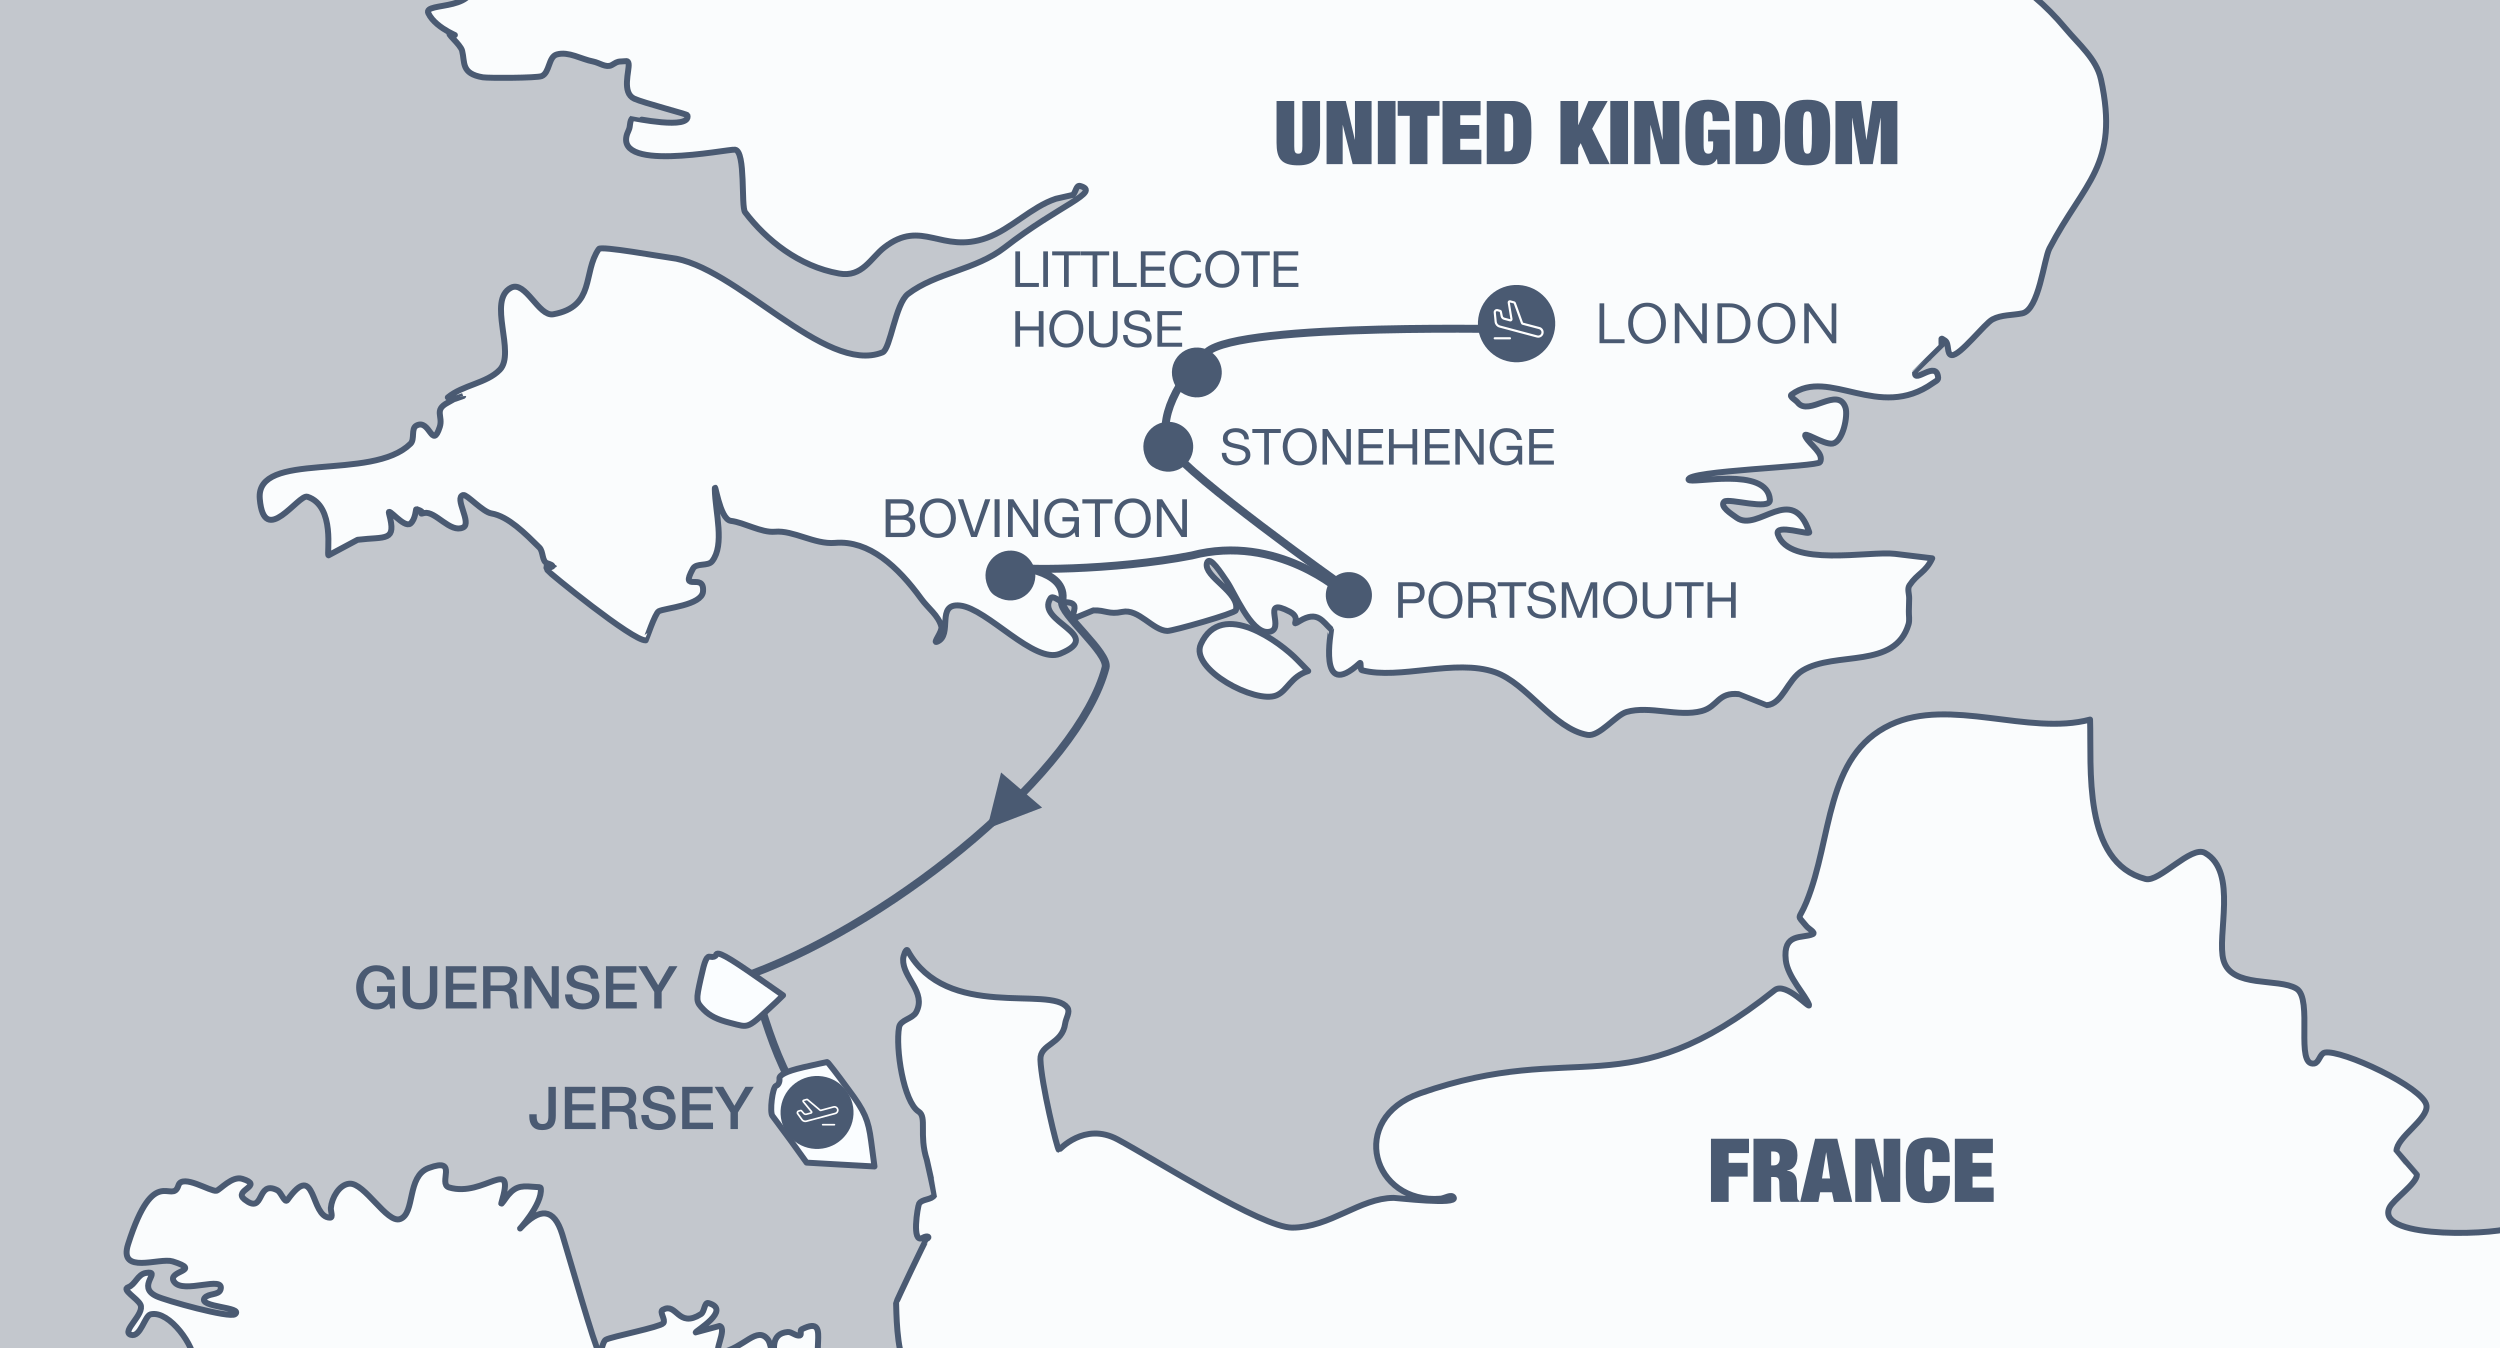 <?xml version="1.0" encoding="UTF-8"?>
<svg id="Layer_1" xmlns="http://www.w3.org/2000/svg" version="1.1" xmlns:xlink="http://www.w3.org/1999/xlink" viewBox="0 0 313.957 169.284">
  <!-- Generator: Adobe Illustrator 29.5.1, SVG Export Plug-In . SVG Version: 2.1.0 Build 141)  -->
  <defs>
    <clipPath id="clippath">
      <rect width="313.957" height="169.284" fill="none"/>
    </clipPath>
    <clipPath id="clippath-1">
      <rect x="-79.333" y="-65.144" width="541.867" height="291.881" fill="none"/>
    </clipPath>
    <clipPath id="clippath-2">
      <rect x="-79.333" y="-65.144" width="541.867" height="291.881" fill="none"/>
    </clipPath>
    <clipPath id="clippath-3">
      <rect x="-79.333" y="-65.144" width="541.867" height="291.881" fill="none"/>
    </clipPath>
    <clipPath id="clippath-4">
      <rect x="-79.333" y="-65.144" width="541.867" height="291.881" fill="none"/>
    </clipPath>
    <clipPath id="clippath-5">
      <rect x="-79.333" y="-65.144" width="541.867" height="291.881" fill="none"/>
    </clipPath>
    <clipPath id="clippath-6">
      <rect x="-79.333" y="-65.144" width="541.867" height="291.881" fill="none"/>
    </clipPath>
    <clipPath id="clippath-7">
      <rect x="-79.333" y="-65.144" width="541.867" height="291.881" fill="none"/>
    </clipPath>
    <clipPath id="clippath-8">
      <rect x="-79.333" y="-65.144" width="541.867" height="291.881" fill="none"/>
    </clipPath>
    <clipPath id="clippath-9">
      <rect x="-79.333" y="-65.144" width="541.867" height="291.881" fill="none"/>
    </clipPath>
    <clipPath id="clippath-10">
      <rect x="-79.333" y="-65.144" width="541.867" height="291.881" fill="none"/>
    </clipPath>
    <clipPath id="clippath-11">
      <rect x="-79.333" y="-65.144" width="541.867" height="291.881" fill="none"/>
    </clipPath>
    <clipPath id="clippath-12">
      <rect x="-79.333" y="-65.144" width="541.867" height="291.881" fill="none"/>
    </clipPath>
    <clipPath id="clippath-13">
      <rect x="-79.333" y="-65.144" width="541.867" height="291.881" fill="none"/>
    </clipPath>
    <clipPath id="clippath-14">
      <rect x="-79.333" y="-65.144" width="541.867" height="291.881" fill="none"/>
    </clipPath>
    <clipPath id="clippath-16">
      <rect x="-79.333" y="-65.144" width="541.867" height="291.881" fill="none"/>
    </clipPath>
    <clipPath id="clippath-17">
      <rect x="-79.333" y="-65.144" width="541.867" height="291.881" fill="none"/>
    </clipPath>
    <clipPath id="clippath-20">
      <rect x="-79.333" y="-65.144" width="541.867" height="291.881" fill="none"/>
    </clipPath>
    <clipPath id="clippath-22">
      <rect x="-79.333" y="-65.144" width="541.867" height="291.881" fill="none"/>
    </clipPath>
    <clipPath id="clippath-23">
      <rect x="-79.333" y="-65.144" width="541.867" height="291.881" fill="none"/>
    </clipPath>
    <clipPath id="clippath-24">
      <rect x="-79.333" y="-65.144" width="541.867" height="291.881" fill="none"/>
    </clipPath>
    <clipPath id="clippath-25">
      <rect x="-79.333" y="-65.144" width="541.867" height="291.881" fill="none"/>
    </clipPath>
  </defs>
  <g id="Layer_11" data-name="Layer_1">
    <g>
      <g id="Layer_2">
        <rect width="313.957" height="169.284" fill="#c3c7cd"/>
      </g>
      <g clip-path="url(#clippath)">
        <g clip-path="url(#clippath-1)">
          <path d="M263.835,9.933c-.545-2.519-2.807-4.396-4.403-6.315-10.64-12.71-18.51-6.063-25.218-12.175-1.36-1.237-6.907,8.136-7.01,8.039-1.224-1.114-6.079-7.18-6.21-7.265-.287-.181-3.315-.679-3.302-.836.17-1.742,10.55-5.659,11.735-6.828,3.631-3.566,1.762-15.551-.726-18.918-1.067-1.45-9.717-13.861-9.817-13.912-2.062-.936-4.914.362-6.881-.155-1.756-.462-.888-2.193-3.174-2.058-.572.038-1.935-.408-1.524-.805,1.518-1.463,6.615,2.096,8.337,2.182,1.378.069,2.764-.909,4.104-.567,2.23.576,2.096,6.243,4.657,6.897,3.324.851.821-1.302,3.441.057,1.002.521.942,3.672,1.744,2.89,2.284-2.251-5.837-17.761-4.651-22.347.502-1.961,4.845-1.619,4.854-3.643,0-.224-5.384-6.334-6.235-8.106-1.324-2.781-1.267-7.446-1.735-10.216-.921-5.48-12.411-10.608-16.369-11.675-1.529-.414,1.901-2.869,1.685-4.432-.165-1.179-2.807-2.684-2.769-7.673.012-1.789,1.205-4.374,1.095-5.806-.384-5.072-3.119-10.458-1.888-15.983.952-4.292,2.671-9.315,1.969-14.099-.082-.588-2.977-2.835-4.248-3.609-3.75-2.296-2.903-11.572-4.996-14.417-2.257-3.067-7.997-4.534-10.129-7.768-.402-.625-.264-2.867-1.324-3.643-.544-.407-1.306-.384-1.963-.572-4.5-1.306-2.707,2.403-5.909,3.164-4.626,1.102-11.672-4.622-15.735-6.312-1.072-.441-4.013-.419-4.138-2.063-.307-4.043,6.382,2.012,7.421,2.234,7.694,1.694,7.365-3.973,13.789-4.875,3.491-.488,3.794,3.167,9.26.669.143-.062.33-.062.41-.187,3.142-4.971-4.984-3.567-3.994-6.954.388-1.324,2.496-3.174.641-3.955-.095-.027-.189-.064-.287-.099-.274-.088-.576-.157-.99-.203-1.428-.161-2.826.527-4.238.79-.476.084-2.282.058-4.025-.011-.506.226-1.005.384-1.516.402-.471.014-.926-.343-1.374-.55-.508-.039-.845-.07-.794-.093.256-.119.525-.032.794.093.702.051,1.759.107,2.891.149,1.456-.653,2.888-1.879,4.361-1.93,1.556-.045,3.241.79,4.891,1.354.107.034.201.062.287.099,1.128.364,2.236.562,3.272.214,3.723-1.237,9.191-5.111,11.039-7.367.419-.51.352-2.865,1.502-3.622.636-.414,3.059-.494,4.089-1.262,1.493-1.109,8.705-10.287,9.408-11.902.878-2.019,1.014-4.591,2.75-6.493,2.508-2.733,8.855-5.103,9.329-8.689.25-1.961-.207-7.183-1.742-8.532-2.031-1.786-4.079-1.502-6.774-1.911-5.291-.805-11.725-4.966-16.476-6.355-1.49-.439-3.146.617-4.655.25-2.658-.657-4.756-3.698-7.348-4.61-2.706-.951-6.96-.027-9.734.306-4.005.484-16.018,3.107-16.375,2.27-.233-.552,1.233-.631,1.302-1.221.061-.51-1.5-.926-1.03-1.136,1.9-.851,6.991,1.264,8.332-3.095.888-2.877-9.987.095-10.166.084-.964-.055,1.992-2.803,2.834-3.176.721-.326,4.186.468,5.498.084,4.455-1.303-.036,3.16,2.484,2.393,1.755-.548,6.995-4.246,7.725-5.747.907-1.838-4.728,2.361-5.295.815-.181-.5.863-.815.879-1.356.005-.291-.545-.243-.84-.256-.776-.039-1.56.252-2.324.095-.345-.069-3.924-2.575-3.307-2.648.727-.084,1.364.614,2.094.659.91.042,1.904.403,2.744.027,0,0,1.967-3.436,1.976-3.443,1.314-1.015,3.806-1.452,5.31-2.418,4.044-2.608,23.929-8.358,24.474-12.023.25-1.66-1.792-1.82-1.193-3.574.249-.738,5.778-5.221,4.443-5.922-1.712-.898-6.477-2.722-8.03-3.19-.479-.145-1.402-.13-1.46.37-.093.882,1.456,2.648.579,2.588-2.959-.212-4.469-3.174-7.204-2.979-1.731.126-7.861,2.42-9.333-.434-.237-.457.798-1.093.457-1.471-.591-.659-1.047,1.944-1.92,1.825-.725-.101-7.272-1.601-7.646-1.573,0,0-2.688,1.855-2.691,1.851-.676-.888,1.755-2.089,1.281-3.099-1.974-4.123-4.288-1.443-6.231-.35-.895.506-2.942,2.753-2.456,1.855.857-1.609,1.281-1.09,2.685-2.591,1.393-1.475-5.065-4.066-6.801-7.029,0,0-.333.569-.5.851-1.111,1.892-3.224,2.15-4.035,3.366-1.011,1.531,3.334,4.185,2.108,4.728-1.897.838-.564-1.536-2.301.068-.431.403.941,1.675.353,1.742-.902.096-1.368-1.778-2.234-1.535-2.176.617-1.816,4.27-.855,6.205,2.62.472,5.53,4.324.782,1.078-.284-.193-.55-.598-.782-1.078-.077-.011-.149-.05-.222-.055-1.525-.165-3.621,1.268-5.257.727-1.221-.391-.79-1.882-2.005-2.277-1.444-.476,2.07,6.286,2.042,6.358-.13.418-.84-.576-1.236-.4-3.064,1.337,3.829,3.687-2.38,1.666-.287-.093-1.095-1.172-1.831-1.409-.738-.246-.873,1.44-.719,2.201.545,2.756,3.253,5.092,3.475,7.648.001.064,2.338,4.988,2.138,4.762-2.57-2.896-2.841-4.559-5.643-6.715-1.459-1.122-.158,1.309-1.731,1.064-1.162-.184-2.47,4.739-3.816.377-.233-.772,2.326-3.466-.934-2.752-2.117.456.487,7.502-2.18,6.62-.745-.25-1.001-10.267-4.288-3.467-.776,1.617-1.324,3.011.219,4.569.45.453,2.012,1.038,1.428,1.286-.915.391-1.587-1.217-2.51-.833-5.533,2.355,2.834,8.304,4.257,9.585.873.784-3.322.314-3.835.362-.948.093-1.848-9.088-5.694-1.074-1.335,2.785-.08.257.94,2.772.206.498-2.08,2.802-1.642,3.54,1.283,2.205,4.831-1.51,5.774-.534.548.569-.714,1.669-.312,2.35.011.015.058-.007.073.004.28-.018.55-.038.821-.062.976-.35,2.403-1.203,2.65-1.128.096.03.092.238.008.303-.591.565-1.581.738-2.658.822-.391.138-.688.184-.821.062-1.907.111-3.87.195-4.419,1.831-.032.114,5.831,2.545,8.125,5.129.264.295-.714.583-1.083.465-2.888-.948-.971-4.142-5.003-3.283-1.46.311.069,1.497-.726,2.215-.518.458-2.546.719-1.578,1.935,1.083,1.371,5.177,3.474,4.079,3.805-3.305.986-4.392-5.079-8.016-1.836-.664.598,1.974,5.445,2.764,5.837.414.203.926.032,1.391.054.464.012,1.823-.133,1.395.046-4.716,1.985-5.008-4.486-8.053-2.664-1.34.798-.56,3.486-1.905,4.282-.677.412-1.774-.495-2.369.032-.157.143,1.14,1.124,4.605,3.179.562.326,2.154-.796,1.947-.177-.249.752-1.397.951-2.188.915-.396-.014-.257-.834-.606-1.021-4.557-2.449-1.259,2.557-1.406,2.817-.437.779-16.515-4.132-12.134.863,1.591,1.806,4.393,2.738,7.246,3.367,1.762-.231,3.624-.433,4.508-.249.322.065.826.717,1.397,1.386.576.131,1.103.261,1.555.41.507.162,1.793.062,1.498.494-.934,1.371-2.1.214-3.053-.903-1.686-.364-3.809-.669-5.905-1.14-1.297.176-2.539.364-3.299.427-.387.038,1.321,4.319,1.747,4.701,2.622,2.35,3.812,6.229,8.32,3.579,3.36-1.986,6.312-3.424,9.694-5.031,1.669-.791,2.854-2.139,4.522-3.038.472-.252,1.647-1.256,1.428-.759-1.474,3.214-9.126,2.775-.4,5.602.502.156-1.003.339-1.521.327-1.663-.055-3.935-1.698-5.613-.187-6.919,6.227-4.555,3.43.265,5.007.757.246-1.424.76-2.2.926-1.735.36-3.612-2.02-4.344.22-.014.038,2.946,1.927,3.804,2.884.352.391,1.497.895,1.049,1.16-.803.476-3.935-2.576-4.914-2.427-2.011.315-7.097,6.501-7.045,8.373.018.522,1.134.652,1.049,1.167-.249,1.609-4.367,4.251-2.762,4.029,1.28-.18-5.982,5.935-5.729,7.161.281,1.324-1.636.034.126,2.51.007.014,3.766-1.224,3.775-1.221.406.449-.905.798-1.354,1.202-5.529,4.884-3.583,4.939,1.302,4.816.137-.001-5.326,2.719-6.916,4.87-2.157,2.913-1.908,7.449-4.326,10.122-1.079,1.191-5.198,2.05-4.612,5.076.709,3.64,7.41.627,8.889-.357-.02-.422-.084-.845-.073-1.264.019-.675-.062-1.378.174-2.005.776-2.042,4.293-4.188,4.831-5.837.54-1.648-.157-4.092,1.954-5.956,1.249-1.103,3.215-.732,4.455-1.835.318-.281-2.588-11.326-.07-11.549.663-.057.833,1.318,1.498,1.312.805-.014,8.21-4.538,9.345-5.183,2.196-1.247.978-2.163,3.556-2.142.565.007,2.107-.832,1.643-.494-3.485,2.553-18.754,8.135-14.994,15.078,2.46,4.545,3.701-2.353,4.731-4.22.111-.192,2.258,2.923,2.345,2.403.694-4.093-.921,4.627,1.867,3.889.28-.073,5.424-7.687,5.478-8.105.158-1.298-.126-4.826.757-3.86,3.1,3.395-.494,3.948.54,4.28,1.352.434.686,2.81,1.436,4.013,1.153,1.87,3.245,2.986,4.277,4.637.481.777-1.782-.444-2.61-.822-2.984-1.362-5.333-5.042-7.457-.189-1.598,3.648.407,5.698-3.067,8.062-1.002.683,1.547,1.93,1.912,3.078,1.107,3.543,4.006,5.618,2.883,9.145-.805,2.564-2.772.864-4.461,1.87-2.777,1.656-3.663,5.949-5.948,7.979-1.375,1.224-3.751,1.295-5.176,2.462-2.514,2.054-2.917,4.914-2.527,7.848.118.924.487,3.042-.402,2.764-3.034-.984,1.517-7.012-2.988-5.922-4.8,1.159,1.547,12.898,1.682,14.579l-.96,3c.088.396.659.484.997.732,2.645,1.947-2.136-9.354,5.24-9.465,1.938-.027,6.262,11.566,9.439,12.059,4.212.645.035-9.466,2.848-10.64.02-.008,1.276,4.518,2.389,4.865.782.243,2.063-1.738,2.251-.945.3,1.248-1.295,3.146.391,5.057,2.094,2.377,2.108-2.637,3.157-2.314,1.541.476-4.124,3.195,1.316,3.693.412.039,4.558-.717,4.719-1.022.074-.138-1.399-2.891.69-2.25.051.011,3.514,1.769,5.806,1.767,2.534-.011,1.218-3.837,2.484-4.996.177-.164,5.429,1.955,6.695,2.558,2.327,1.103,6.137.741,8.048,1.838,1.04.602-2.449.137-2.236.976.134.522,1.414.707,1.122,1.155-.368.564-1.366.412-2.012.224-.619-.184-4.05-4.38-4.923-1.463-.227.771.54,2.619-.227,2.389-.671-.199-.32-1.5-.89-1.9-1.829-1.297-4.627,4.703-4.941,5.079-1.948,2.349-8.621,5.879-8.794,9.667-.142,3.036,3.348,6.267,3.593,9.302.176,2.213-1.701,5.506.683,7.603,1.686,1.494,2.019.308,2.942-.76.38-.439.99-1.862,1.133-1.31,1.06,4.124-6.444,5.084-.871,9.608.625.506,2.096-4.86,4.514-5.245.791-.123.287,3.693,2.063,3.076,1.021-.358,2.311-3.616,3.85-1.336.208.311-.233,1.655-.656,3.912-.256,1.387-3.594,1.781-4.296,2.845-.717,1.102,1.642,3.328,1.404,3.693-.393.596-1.11,1.093-1.819,1.121-.709.024-3.073-1.813-4.789-.59-1.097.783-3.021,7.246-2,8.458.823.974,3.345-.156,3.672,1.079.157.594-.821.953-1.366,1.243-3.787,2.043-7.089,6.793-6.64,11.345.426.488.679,1.663.872,2.892.515,1.001,1.241,1.957,2.269,2.834.487.415,4.016.663,4.158,1.216.833,3.059-5.073.477-5.768-.867-.284-.541-.446-1.869-.659-3.183-.477-.934-.776-1.905-.872-2.892-.049-.055-.088-.138-.145-.177-1.04-.676-2.479.249-3.682.556-2.607.671,2.5,8.474.069,8.264-2.844-.249-2.833-7.68-6.747-7.782-2.927-.07-8.036,2.557-10.606.101-.03-.031-2-3.988-3.002-3.395l.231,2.547c-1.259.842-7.39-.176-9.007-.295-2.205-.155-5.637,4.875-6.964,4.461-.395-.126-.32-1.237-.694-1.048-1.174.602-.702,2.691-1.635,3.629-3.652,3.647-10.182,1.892-13.178,6.213-1.412,2.036.02,2.111,2.426,2.012,2.627-.105.901,2.236,2.777,2.534.759.124,5.264-7.509,11.653-2.988,2.965,2.099-4.979,6.759,2.791,9.139.073.031-5.578,2.055-6.074,4.758-.545,2.923,4.443,3.26,4.449,3.859l-3.283.645c-3.587,2.883-3.95,8.471-8.912,10.502-1.713.7-3.233-.055-4.708.193-1.566.253-2.91,2.596-4.48,2.744-1.478.143-4.313-2.308-5.66-1.786-1.099.425-4.223,3.399-5.452,4.086-.065.032-6.386-2.476-7.072-2.27-.777.231-.496,1.716-1.209,2.108-.853.483-8.043.579-7.142,1.748,1.202,1.566,4.281,1.59,4.972,3.383,1.911,5-6.005,3.418-5.273,4.962.991,2.111,4.739,3.203,2.833,2.589-.81-.265,1.202,1.302,1.409,2.123.375,1.471-.161,2.869,2.596,3.336.746.119,6.759.092,7.383-.146,1.03-.399.838-2.426,1.908-2.722,1.497-.422,3.059.602,4.591.891.764.153,1.602.815,2.295.45.489-.262.621-.453,1.19-.462.621,0,.873-.22.948.303.114.833-.905,3.635.715,4.377,1.153.525,6.634,1.938,6.665,2.069.515,1.912-6.874.334-6.891.352-.403.343-.242,1.045-.476,1.513-2.746,5.567,12.449,2.353,13.346,2.465,1.378.169.732,7.153,1.266,7.855,2.662,3.49,6.745,6.795,11.808,7.698,2.915.525,3.974-1.957,5.679-3.283,4.731-3.663,7.15.86,12.85-1.191,3.079-1.103,5.591-3.879,8.693-4.916l2.13-.484c.395-.356.406-1.266.921-1.124,2.688.777-2.588,2.365-9.491,7.734-3.629,2.821-8.593,3.141-12.129,5.829-1.605,1.228-2.2,6.931-3.202,7.338-7.26,2.903-18.465-10.975-26.659-11.884-.909-.101-8.682-1.517-8.966-1.105-2.067,2.969-.38,7.226-5.722,8.204-1.848.334-3.485-4.286-5.311-3.334-3.032,1.586.648,8.181-1.41,10.306-1.644,1.704-4.639,1.897-6.524,3.467,0,0,1.927-.18,1.927-.176-3.418,1.262.602-.534-1.966.852-1.728.928-.537,1.678-.972,3.032-.971,2.984-1.23-1.083-2.936-.169-.703.375-.17,1.712-.733,2.272-4.825,4.795-19.472.777-18.936,6.943.544,6.232,4.879-.65,5.975-.281,3.583,1.171,2.388,7.28,2.658,7.361l3.649-1.951c3.612-.434,4.912.295,3.951-3.298-.268-1.01,1.878,1.92,2.691,1.256.631-.515.679-1.839.732-1.823,1.575.51-.051.722,1.002.5,1.386-.306,3.261,2.584,4.877,1.819,1.164-.545-1.207-3.773.018-4.077.446-.114,2.441,2.13,3.533,2.311,2.107.352,4.269,2.534,6.028,4.28.526.525.291,1.766,1.001,1.985,1.674.521-.456.596-.076.545-.143-.684.726-.082,0,0,.019.112.032.199.111.365.081.181,10.72,8.889,12.318,8.763.045,0,1.171-3.418,1.643-3.655.834-.414,5.414-.74,5.553-2.477.212-2.541-3.011.3-1.264-2.867.415-.763,1.888-.257,2.41-.936,1.612-2.074.393-6.146.339-8.985-.018-1.478.552,3.736,2.012,3.917,1.654.196,3.847,1.516,5.525,1.364,2.308-.215,4.996,1.619,7.541,1.402,4.299-.375,7.929,3.004,10.839,7.016.838,1.167,2.173,2.096,2.529,3.491.164.645-1.164,2.158-.546,1.912,2.077-.84-.23-4.888,2.891-4.551,3.436.38,9.315,7.384,12.572,6.05,5.809-2.384-3.171-3.993-1.212-6.95.276-.422.972.274,1.464.407.494.142,1.167.005,1.467.414.33.452-.345,1.291.062,1.673l2.387-.984c1.566-.05,1.936.553,3.64.187,2.051-.444,3.809,2.337,5.66,2.393.638.018,8.496-2.201,8.602-2.591.606-2.23-4.104-4.223-3.631-5.937.306-1.105,1.854,1.395,2.51,2.332.917,1.303,2.99,6.411,5.108,6.324,2.546-.103-1.167-4.618,2.794-2.539,1.64.863-.161,2.019,1.256,1.155,2.23-1.352,2.881.101,3.923,1.053.054.051-1.773,9.183,3.593,4.243.234-.219-.014.815.284.895,4.728,1.241,11.703-1.491,16.711.246,4.025,1.391,7.327,7.119,11.61,7.875,1.491.261,3.563-2.499,4.903-2.879,2.922-.832,6.486.66,9.429-.114,2.1-.557,1.998-2.407,4.689-2.126.011,0,3.468,1.386,3.479,1.386,2.005-.12,2.588-3.205,4.52-4.357,4.127-2.481,11.63-.111,13.3-5.813.15-.515.024-1.088.038-1.625.018-.541.03-1.083.039-1.624.011-.545-.258-1.172.034-1.623,1.028-1.548,2.011-1.581,2.864-3.399,0,0-1.554-.193-2.334-.281-.779-.093-1.56-.192-2.338-.283-3.255-.395-13.296,1.756-14.714-2.45-.479-1.422,4.089.183,3.939-.269-2.119-6.286-6.443.081-9.107-1.813-.695-.495-2.181-1.428-1.569-2.02.518-.496,5.828,1.162,5.735-.23-.288-4.307-10.01-1.919-10.213-2.527-.381-1.13,16.21-1.623,16.51-2.201.545-1.079-1.203-2.105-1.8-3.164-.577-1.01,2.242,1.022,3.386.826,1.299-.222,1.942-3.518,1.609-4.509-.929-2.775-4.599,1.164-5.991-.636-.262-.339-1.124-.753-.782-1.011,4.715-3.466,10.944,3.398,17.74-1.428.257-.183.684-.353.671-.663-.173-2.358-3.069.836-2.902-.69,0-.019,3.33-3.265,3.33-3.28.031-1.103-.218-1.121.431-.719.562.358.174,1.743.833,1.831,1.029.133,4.139-3.973,5.138-4.491,1.118-.59,2.483-.503,3.729-.755,2.099-.422,2.715-6.8,3.417-8.154,4.343-8.34,8.835-10.409,6.462-21.276" fill="#fafcfd" stroke="#4a5a72" stroke-linejoin="round" stroke-width=".75"/>
        </g>
        <g clip-path="url(#clippath-2)">
          <path d="M354.338,352.078c-.715-.315-1.719.94-2.315.429-1.017-.882,1.675-2.589,1.198-3.848-.402-1.065-2.656-.303-3.142-1.333-.933-1.974,2.923-3.85,3.096-5.146.165-1.356-2.261-3.045-2.07-4.389.393-2.981,4.829-5.09-3.429-6.25-15.799-2.2-11.977,7.959-14.506,9.679-1.117.753-8.74,4.969-9.959,2.324-.268-.591,1.255-.746,1.368-1.383,1.001-5.647,1.989-1.343,4.505-3.267,1.829-1.398.245-12.852,3.421-16.429,2.534-2.844,9.623-3.032,11.62-6.1,1.253-1.92-.6-6.155.798-7.959,1.597-2.046,7.404-1.185,9.399-3.271,1.563-1.623,3.253-4.507,5.203-6.417,2.703-2.656,6.884-4.319,8.056-5.555.325-.353,1.102-.59.997-1.055-.133-.581-.896-.883-1.478-1.048-.529-.142-3.424.805-3.072-1.317.127-.738,3.171-2.675,3.18-2.703l-.142-2.453c7.001-2.665,5.806,6.474,12.82,5.292,2.181-.364,5.217-4.739,6.983-6.17-.419-.345-1.435-4.499-1.386-5.06.384-4.422,6.131-10.163,5.517-14.488-.399-2.819-1.228-3.91.579-7.183,1.571-2.846,4.703-4.985,6.079-7.934,1.878-4.043,1.559-8.663,3.503-12.372,1.454-2.769,16.495-13.409,15.125-15.461-4.731-7.096-15.3-2.562-19.909-8.671-.864-1.141,0-3.102-.938-4.181-2.077-2.407-11.892,1.9-14.341.123l.518-3.146c-3.155-4.904-6.676.892-7.875-.483-3.641-4.181-4.689-13.373-6.511-14.825-.011-.007-3.969-1.487-3.973-1.493-1.6-.714-4.143-2.451-5.879-2.633-1.374-.143-4.864,2.005-6.051,1.366-1.34-.714-4.405-4.628-8.01-5.468-1.475-.339-6.379,1.236-7.441.265-1.04-.938.306-4.597-.533-5.763,0,0-3.422-1.431-3.422-1.437-.257-1.337,4.093-1.529.068-3.228-.683-.284-1.479.663-2.186.406-1.083-.388-3.287-4.765-6.494-6.079,0,0-3.656-1.506-3.656-1.512-.498-1.088,2.154-4.043,2.058-5.273-.291-3.632-2.408-2.764-.327-6.555.193-.339,2.557-4.23,2.412-4.399-3.283-3.716-6.589,4.719-7.917,5.774-1.386,1.084-17.592,1.77-15.823-2.3.441-1.028,3.509-3.103,3.464-4.18-.007-.038-2.564-2.908-2.564-2.945-.014-1.751,4.023-4.038,3.766-5.743-.339-2.264-10.674-7.072-12.77-6.643-.614.134-.7,1.253-1.321,1.367-2.465.419-.099-8.118-2.238-9.403-2.305-1.383-8.132-.018-9.151-3.54-.911-3.117,1.85-11.139-2.337-13.503-1.732-.978-5.744,3.722-7.453,3.278-8.006-2.092-6.769-14.053-6.976-20.023-7.725,2.073-17.609-2.848-25.051.641-8.275,3.879-7.277,14.248-10.575,22.297-.978,2.387-1.266,1.428,0,2.998.268.337,1.203.817.813,1.01-1.293.588-3.798-.241-3.397,3.284.238,2.099,2.476,4.37,2.914,5.583.269.757-2.903-2.957-4.317-1.824-18.818,15.005-24.585,5.974-44.521,12.946-9.16,3.202-5.951,13.952,2.576,13.235.544-.051,1.362-.625,1.642-.151.567.972-7.127.049-7.526.049-4.269.012-7.984,3.737-12.781,3.737-3.8-.014-17.133-8.525-21.898-11.077-4.205-2.25-7.327,1.336-7.376,1.322-.206-.061-2.226-8.391-2.319-11.358-.064-1.992,2.745-1.873,3.109-4.519.088-.665.667-1.454.272-1.994-2.086-2.835-15.181,1.732-20.053-7.166-.196-.364-.556.669-.569,1.076-.08,2.351,2.972,4.129,1.636,6.662-.444.838-1.976.945-2.143,1.879-.481,2.652.565,9.403,2.453,10.601,1.086.696.011,2.907,1.03,6.066.062.212.971,4.393.961,4.407-.352.664-1.593.464-1.939,1.114-.17.326-.978,5.09.456,4.265.61-.353.983-.084.508.137-.119.058-3.856,7.92-3.847,8.036.042.896.027,5.922,1.148,7.753.184.314,5.264,2.419,3.956,3.567-.872.759-2.063-1.316-3.209-1.287-2.56.062-7.671.253-9.963-.683-3.867-1.569.518-8.182-3.8-6.023-.245.118.039.717-.219.769-.519.101-.998-.479-1.525-.437-4.434.391,1.556,8.724-2.154,7.683-.308-.092.679-.318.725-.625.118-.859-.521-5.409-1.038-6.086-1.391-1.838-3.014,1.06-5.954,1.621-1.103.215.924-3.05-.146-3.352,0,0-2.977.813-2.983.813-.107-.143,4.608-2.838,1.602-3.687-.541-.151-.472,1.08-.947,1.383-2.914,1.861-3.011-1.535-4.793-.54-.487.265.41,1.24.069,1.679-.391.498-6.521,1.69-7.204,2.069-.487.265-.415,1.537-.955,1.379-.333-.099-3.69-11.837-4.538-14.614-1.034-3.343-2.829-3.379-5.288-.721-.425.453,2.853-3.002,2.596-5.057-.027-.176-.331-.138-.51-.153-1.667-.124-2.499-.277-3.593,1.01-.283.333-.967,1.418-.848,1.002,1.836-6.179-2.168-.64-6.563-1.961-1.473-.441,1.287-3.867-2.568-2.437-2.772,1.028-1.659,5.698-3.583,6.407-1.655.606-4.462-4.603-6.379-4.44-1.272.114-2.213,1.779-2.318,3.053-.03.4.312,1.221-.099,1.212-2.545-.011-1.687-7.358-5.353-2.219-.341.487-.755-.959-1.28-1.228-2.677-1.347-1.521,3.18-4.098,1.171-1.543-1.209,2.565-1.709-.296-2.603-1.287-.399-2.794,1.387-3.241,1.498-.696.165-4.299-2.186-4.776-.669-.791,2.515-3.026-2.969-6.319,7.385-1.245,3.898,3.956,1.64,5.59,2.158,3.937,1.24-.846,1.114.196,2.57,1.143,1.597,6.401-.898,5.817.979-.222.717-1.556.441-2,1.051-.84,1.174,4.953,1.117,3.828,2.03-.665.54-8.731-1.709-9.884-2.264-2.607-1.237.81-3.26-1.312-2.917-1.066.174-1.312,1.475-2.242,1.8-.84.296,1.141,1.375,1.548,2.165.614,1.183-2.47,3.403-1.198,3.806,1.224.388,1.731-2.391,2.479-2.572,2.412-.572,5.616,4.208,5.424,5.879-.069.537-.215,1.071-.483,1.528-.648,1.136-10.556-4.038-14.951-.526-.525.41,1.274.403,1.908.603,2.199.696,5.323,3.161,6.312,5.334,1.866,4.123-2.831,11.319,5.298,10.025,1.835-.3,2.465-5.348,3.188-4.864,2.396,1.606,1.66,5.525,3.905,3.712,3.222-2.61.951,1.628,3.165,4.308,1.003,1.216,3.579-.014,4.339.494,2.552,1.692,1.418,5.86,3.716,7.832,1.303,1.122,3.11-.541,3.548-.602,1.065-.137,3.052-2.707,2.744-1.674-.719,2.422-1.071,3.843-1.24,4.676.101.119.107.327.084.521.51.64,1.391,1.535,1.391,1.535.174.014.353-.099.522-.281.055-.222.195-.433.444-.633.955-1.669,1.898-4.888,2.979-2.914.257.464-.613,1.03-.456,1.535.095.306-1.217.729-2,1.071-.222.096-.381.203-.525.31-.249.2-.388.41-.444.633-.207.89.851,1.911,1.093,2.418.947,1.994-3,5.355-1.525,7.039,2.414,2.765.353-3.759,1.878-4.43,1.102-.489,3.731.145,4.658,1.368.218.293.978-2.496.895-3.057-.039-.322-.596-1.014-.287-.921,2.562.744.437,2.71,1.168,3.671,1.078,1.428,3.712-3.069,5.034-1.851,1.548,1.417-.852,3.241,1.907,3.05.534-.034-.058-1.681.456-1.531.537.161.311,1.174.065,1.675-1.712,3.555-2.005,1.919,2.961,3.355.857.252-3.174.327-2.514.936.004,0,3.841.276,3.85.276,1.893.805,1.879,2.207,4.227,2.876.607.174-1.214-.345-1.82-.531-.934-.257-3.497-.31-2.477,1.789.587,1.178,1.04,1.738,1.333,1.986.214.087.306.168.302.188.005-.02-.088-.101-.302-.188-.408-.157-1.26-.3-2.772.087-.506.142-1.431-.118-1.518.402-.587,3.443,5.472,5.712-.587,3.974-1.159-.327,1.521,2.107,2.684,2.439,2.716.776,3.675,2.712,4.258,2.876,3.205.914,3.935-4.344,9.435-1.479.921.481,7.824,6.254,7.586,7.092-.346,1.249-2.474-.924-3.447-1.786-1.368-1.216-5.157-7.565-9.484-4.326-.855.641-.583,2.039-.869,3.072-.358,1.236-3.372,1.259-2.965,2.476.65,1.951,8.417,2.896,6.55,6.832-1.719,3.625-6.098,3.553-7.323,7.884-.2.684,4.965,7.905,5.121,8.086,2.099,2.377.905,6.762,1.229,9.178.35,2.596,3.679,3.368,4.553,4.858.27.456-.753,1.121-.422,1.541.005,0,4.244,1.161,4.248,1.161,2.127,1.179-.507,3.164.538,4.288.007.005,3.398.104,3.402.104,1.692,1.195,1.033,3.82,3.215,5.007.529.296.803-4.044,3.82-1.441,2.976,2.569-5.924,4.219-5.077,6.075,1.471,3.192,1.642,3.24,2.822,6.551.222.61,1.305,1.766.66,1.824-.738.065-1.475-.895-2.139-.577-1.017.494.681,2.345.243,3.374-.164.377-.035.822-.045,1.222-.012.421.326,1.059-.049,1.228-.496.257-2.915.414-3.092.829-1.199,2.831,2.115,4.876,2.533,7.02.011.046-4.772-5.411-6.054-4.662-2.886,1.687-.951,4.357.364,5.064,2.372,1.291,4.238,4.981,5.019,7.139,1.842,5.054,5.724,6.935,5.794,13.106.026,2.752-.548,5.636-.815,8.379-.237,2.488-.184,1.394-.231,3.315-.004.22-.051.445-.073.664.165.569.345,1.145.531,1.762.5,1.121.755,1.625.558,2.011.127.521.257,1.116.387,1.767,1.293,2.073,3.731,5.461-.387,4.382l.464-4c-.027-.151-.054-.249-.08-.383-.462-.734-.779-1.305-.61-1.454.133-.104.173-.212.224-.314-.192-.783-.376-1.428-.558-2.011-.15-.352-.306-.698-.494-1.195-.064-.174-.062-.38-.038-.569-.456-1.598-.79-3.31-.852-7.103-.105-6.543-4.461-12.073-6.394-17.404-.315-.855-1.874.38-2.576.965-2.838,2.374-3.429,7.273-4.553,10.767-2.888,9.026-9.322,17.834-10.974,27.226-.64,3.663,11.389-11.737,7.678,2.076-.337,1.268-5.468-1.483-5.486-1.475-3.748,1.555-4.891,10.282-6.146,13.554-2.91,7.579-15.653,37.368-22.7,39.817-2.276.786-4.596-.46-6.334-.952l.312.933c1.241,1.493,3.352,5.248,5.081,6.044,1.742.81,5.674.81,6.889,3.045,1.912,3.53-4.248,6.018-4.772,8.621-.813,3.992,6.068-.909,6.256-.772.437.319-.088,1.074-.137,1.612-.037.545-.407,1.152-.138,1.621,3.048,5.329,13.127,4.76,17.037,8.693,1.95,1.95.959,7.298,3.069,9.053,3.851,3.195,10.556-1.19,14.394,2.888,2.093,2.239.55,6.74,4.678,7.792,1.706.429,4.004-1.456,5.709-1.024,1.775.45,3.31,3.562,5.119,3.748.005,0,2.28-1.893,2.287-1.893,2.637-.08,8.039,5.279,10.639,3.452,1.659-1.172-1.095-7.472,3.416-6.559,2.456.481,9.36,4.891,11.027,6.772.007.004,1.535,3.641,1.541,3.652,1.629,1.257,5.818.773,7.252,2.531.865,1.076,1.172,4.254,1.518,5.821.773-1.268,1.767-2.234,2.507-2.415,2.138-.491,12.059,2.772,5.644,9.51,1.855,1.08,5.594,2.4,6.938,4.05,1.207,1.486-.043,4.079,2.564,4.676,2.695.613,6.087-1.898,8.769-1.299,1.92.434,11.685,8.117,12.812,7.74l1.431-3.766c4.243-3.449,13.457,1.448,17.482,2.945-.283-2.496-2.108-4.158-2.876-6.315-1.632-4.601,2.869-8.393,1.93-11.823-.101-.364-3.218-1.302-2.534-2.18,1.738-2.212,2.646-1.533,4.107-2.388.457-.258.491-1.038.337-1.552-1.391-4.62,3.766-3.117,2.472-5.994-.372-.834-2.17-1.224-.64-2.593,1.675-1.494-.426,2.184,1.372,1.925,1.642-.227,3.9-4.44,5.322-5.392,3.528-2.38,5.96-.479,9.201-1.324,2.964-.786,5.624-4.044,8.834-5.825-.836.262-1.471.402-1.111.081,1.813-1.669,6.524-4.645,9.369-4.608,7.06.105,4.869,4.312,9.572,6.536,1.433.681,11.573,2.854,11.784,4.217,0,.004-1.597,2.127-1.594,2.132.111,1.199,6.75,3.329,7.683,3.103,1.629-.402,1.122-1.236.257-2.011-.149-.092-.272-.212-.377-.326-.717-.572-1.491-1.059-1.559-1.23-.457-1.243,1.118-3.39.909-4.708-.107-.648-1.486-1.912-.84-1.788,2.936.565-.153,5.832,1.49,7.728.107.115.23.237.377.326.283.164.584.322,1.047.369,1.243.107,2.188-1.575,3.447-1.516.969.055,4.008,2.614,5.127.978,1.157-1.711-1.944-2.215-1.692-3.579.415-2.207,2.89-2.218,4.281-.821.376.381-.526,1.097-.291,1.578,1.502,3.161,1.525-.438,3.417.64,3.036,1.717-7.878,4.151-7.875,4.205.032.564.187,1.124.277,1.686.465,2.848,8.903.61,9.859,1.024,2.995,1.291-.483,5.506.407,7.383.418.859,8.836,2.119,10.606,3.548,3.406,2.753,3.271,7.71,5.192,7.41,4.499-.698-.722-4.175,2.996-3.51,1.264.226,2.077,1.504,3.168,2.17.84.512,2.357-.307,2.879.512,2.012,3.14-1.886.364-1.563,2.157.088.476.961.169,1.436.243,4.127.729-.786-1.705,2.696-3.579,2.565-1.374,4.257,3.171,5.922,3.453,1.367.237.51-3.283,1.819-3.735,1.099-.376,2.293.696,3.448.587,4.873-.484,4.234.696,7.05-3.267.253-.356,1.061-.748.772-1.08,0,0-4.011-.664-4.02-.672-.495-.991,2.412-.27,3.136-1.091,1.257-1.454,2.558-2.865,3.782-5.034.763-1.352,3.337,1.673,4.582.76,1.798-1.335,2.281-3.951,3.766-5.053,1.755-1.306,5.305.406,5.844.149.995-.471-.312-4.044,1.34-4.638,5.242-1.886,7.84.776,12.279-3.704.253-.25.884-.211,1.669-.061-.124-.96-.479-3.786-.479-3.794,1.038-2.769,13.119-9.727,8.016-14.104-2.112-1.809-16.046,2.961-23.859-10.27-1.938-3.28.498-4.32,1.036-6.304.445-1.651-3.754-1.855-2.165-4.407,2.898-4.646,11.71-7.146,8.063-14.039-1.431-2.722-6.816-3.452-8.151-6.21-.464-.96.815-2.126.521-3.152-.322-1.16-3.929-4.367-3.655-5.472.149-.602,1.202-.339,1.805-.506,4.802-1.354,3.686,1.057,6.11,1.015,2.092-.024,13.492-9.047,13.273-11.584-.161-1.97-4.615-3.824-5.314-5.721,0,0,.239-3.731.239-3.74.037-.621.356-1.297.114-1.873-3.494-8.085-12.061-6.684,3.966-13.915l.252.786c-1.025-2.65-.832-6.897-2.502-7.634" fill="#fafcfd" stroke="#4a5a72" stroke-linejoin="round" stroke-width=".75"/>
        </g>
      </g>
      <g>
        <g clip-path="url(#clippath-3)">
          <path d="M69.629,71.283c.726-.084-.141-.686,0,0" fill="#4a5a72"/>
        </g>
        <g clip-path="url(#clippath-4)">
          <path d="M118.862-254.16c-.27.02-.541.045-.821.062.134.124.43.077.821-.062" fill="#4a5a72"/>
        </g>
        <g clip-path="url(#clippath-5)">
          <path d="M104.62-226.553c-.883-.187-2.746.015-4.508.249,2.099.472,4.22.773,5.906,1.139-.575-.667-1.075-1.325-1.398-1.387" fill="#4a5a72"/>
        </g>
        <g clip-path="url(#clippath-6)">
          <path d="M135.491-57.04c.096.988.395,1.962.872,2.895-.193-1.232-.446-2.407-.872-2.895" fill="#4a5a72"/>
        </g>
        <g clip-path="url(#clippath-7)">
          <path d="M143.927-290.472c.227.477.498.883.783,1.078,4.747,3.248,1.838-.607-.783-1.078" fill="#4a5a72"/>
        </g>
        <g clip-path="url(#clippath-8)">
          <path d="M53.422-113.065c-.1-.27-.299-.477-.521-.679l.546,1.009c.008-.118.012-.222-.026-.33" fill="#4a5a72"/>
        </g>
        <g clip-path="url(#clippath-9)">
          <path d="M164.29,84.272c-2.2.675-2.6,2.472-3.981,3.052-2.638,1.114-10.931-3.278-9.502-6.43,2.618-5.753,10.047-.181,12.144,2.004.446.461,1.339,1.374,1.339,1.374Z" fill="#fafcfd" stroke="#4a5a72" stroke-linejoin="round" stroke-width=".75"/>
        </g>
        <g clip-path="url(#clippath-10)">
          <path d="M192.171,43.954" fill="none" stroke="#4a5a72" stroke-linejoin="round"/>
        </g>
        <g clip-path="url(#clippath-11)">
          <path d="M168.577,74.39s-8.143-7.437-18.914-4.63c-9.607,1.894-22.566,1.946-23.014,1.322,0,0,7.602.227,6.734,4.477-.306,1.498,5.937,6.459,5.46,8.276-3.369,12.849-25.884,31.565-44.375,38.454,0,0,3.144,13.784,7.652,17.209" fill="none" stroke="#4a5a72" stroke-linejoin="round"/>
        </g>
        <g clip-path="url(#clippath-12)">
          <path d="M191.527,41.379s-35.778-.912-39.948,2.839c-3.221,2.898-6.731,8.712-4.507,12.139s20.932,16.763,20.932,16.763" fill="none" stroke="#4a5a72" stroke-linejoin="round"/>
        </g>
        <g clip-path="url(#clippath-13)">
          <g>
            <path d="M200.873,38.093h.59v4.512s2.554.001,2.554.001v.492h-3.146s.003-5.006.003-5.006Z" fill="#4a5a72"/>
            <path d="M204.474,40.632v-.055c0-1.474.976-2.561,2.377-2.561s2.357,1.079,2.357,2.546v.055c0,1.473-.969,2.561-2.369,2.561-1.406.001-2.365-1.078-2.365-2.546ZM208.603,40.625v-.049c0-1.207-.745-2.069-1.761-2.069s-1.756.851-1.756,2.059v.049c0,1.207.745,2.069,1.761,2.069s1.756-.848,1.756-2.059Z" fill="#4a5a72"/>
            <path d="M210.329,38.096h.558s2.88,3.943,2.88,3.943v-3.942h.581v5.006h-.496l-2.95-4.035v4.035h-.575s.001-5.007.001-5.007Z" fill="#4a5a72"/>
            <path d="M215.681,38.097h1.558c1.533.001,2.587,1.005,2.587,2.476v.049c0,1.466-1.055,2.481-2.588,2.48h-1.558v-5.004ZM216.269,38.59v4.02s.951,0,.951,0c1.203,0,1.992-.792,1.992-1.98v-.049c0-1.187-.786-1.992-1.99-1.992,0,0-.952,0-.952,0Z" fill="#4a5a72"/>
            <path d="M220.731,40.636v-.055c0-1.474.976-2.561,2.376-2.561s2.357,1.079,2.357,2.546v.055c0,1.473-.969,2.561-2.369,2.561s-2.364-1.079-2.364-2.546ZM224.859,40.631v-.049c0-1.207-.749-2.069-1.761-2.069s-1.752.851-1.752,2.059v.049c0,1.207.745,2.069,1.759,2.069,1.011,0,1.754-.851,1.754-2.059Z" fill="#4a5a72"/>
            <path d="M226.584,38.1h.56s2.879,3.943,2.879,3.943v-3.942h.583v5.006h-.498l-2.949-4.035v4.035s-.576-.001-.576-.001v-5.006Z" fill="#4a5a72"/>
          </g>
        </g>
        <g clip-path="url(#clippath-14)">
          <path d="M269.762,220.403" fill="#4a5a72"/>
        </g>
        <g clip-path="url(#clippath-16)">
          <path d="M172.29,74.896c-.077,1.597-1.44,2.822-3.04,2.741-1.597-.076-2.829-1.441-2.75-3.04.081-1.602,1.447-2.831,3.046-2.75,1.596.081,2.827,1.444,2.744,3.049" fill="#4a5a72"/>
        </g>
        <g clip-path="url(#clippath-17)">
          <path d="M130.019,72.436c-.118,2.318-2.726,3.923-5.11,2.338-.268-.177-.498-.426-.654-.706-1.427-2.545.457-5.041,2.795-4.921,1.728.084,3.055,1.556,2.969,3.288" fill="#4a5a72"/>
        </g>
        <g clip-path="url(#clippath-20)">
          <path d="M190.7,35.788c-2.678-.131-4.956,1.929-5.095,4.606-.136,2.678,1.926,4.961,4.604,5.098,2.676.138,4.958-1.928,5.096-4.603.138-2.681-1.927-4.963-4.605-5.101" fill="#4a5a72"/>
        </g>
        <g clip-path="url(#clippath-22)">
          <polygon points="130.873 101.422 123.965 104.067 125.718 97.009 130.873 101.422" fill="#4a5a72"/>
        </g>
        <g clip-path="url(#clippath-23)">
          <g display="none">
            <g>
              <path d="M124.214,152.474h.993c.701,0,1.158.36,1.158.95v.009c0,.634-.528.975-1.2.98h-.598v1.057h-.353v-2.996ZM125.174,154.121c.513,0,.834-.269.834-.68v-.005c0-.436-.32-.667-.82-.667h-.622v1.353h.608Z" fill="#4a5a72"/>
              <path d="M126.935,152.474h2.011v.295h-1.658v1.044h1.488v.291h-1.488v1.071h1.68v.295h-2.034v-2.996h0Z" fill="#4a5a72"/>
              <path d="M129.463,153.989v-.029c0-.87.603-1.529,1.469-1.529.428,0,.715.112.998.321l-.213.256c-.203-.162-.437-.278-.796-.278-.626,0-1.091.514-1.091,1.229v.022c0,.754.448,1.242,1.125,1.242.283,0,.542-.094.711-.214v-.843h-.824v-.288h1.163v1.285c-.255.187-.626.349-1.063.349-.9,0-1.479-.621-1.479-1.523Z" fill="#4a5a72"/>
              <path d="M133.754,152.456h.348l1.257,3.013h-.376l-.32-.788h-1.483l-.32.788h-.362l1.256-3.013ZM134.544,154.392l-.621-1.52-.626,1.52h1.247Z" fill="#4a5a72"/>
              <path d="M135.652,155.089l.221-.244c.273.232.556.372.928.372.395,0,.659-.218.659-.505v-.005c0-.247-.133-.405-.729-.599-.683-.232-.951-.453-.951-.877v-.009c0-.45.414-.792.993-.792.381,0,.696.107.988.339l-.212.247c-.245-.191-.505-.291-.792-.291-.376,0-.621.209-.621.465v.009c0,.261.145.411.768.616.668.227.913.47.913.87v.009c0,.479-.432.817-1.021.817-.423.001-.801-.131-1.144-.422Z" fill="#4a5a72"/>
              <path d="M138.415,154.353v-1.879h.353v1.87c0,.565.315.877.833.877.505,0,.824-.296.824-.866v-1.883h.352v1.862c0,.77-.476,1.182-1.187,1.182-.699,0-1.175-.41-1.175-1.163Z" fill="#4a5a72"/>
              <path d="M141.316,155.089l.222-.244c.273.232.556.372.928.372.395,0,.659-.218.659-.505v-.005c0-.247-.133-.405-.729-.599-.682-.232-.951-.453-.951-.877v-.009c0-.45.414-.792.993-.792.381,0,.697.107.988.339l-.212.247c-.245-.191-.505-.291-.791-.291-.377,0-.621.209-.621.465v.009c0,.261.145.411.768.616.668.227.914.47.914.87v.009c0,.479-.434.817-1.023.817-.423.001-.801-.131-1.145-.422Z" fill="#4a5a72"/>
              <path d="M124.214,157.619h1.116c.348,0,.631.089.815.256.136.125.217.292.217.492v.009c0,.398-.268.599-.542.699.386.102.683.311.683.718v.013c0,.509-.456.81-1.149.81h-1.14v-2.997ZM126.003,158.41c0-.309-.254-.502-.692-.502h-.743v1.053h.711c.439,0,.725-.196.725-.543v-.008h0ZM125.325,159.246h-.759v1.079h.801c.476,0,.776-.196.776-.539v-.009c0-.335-.285-.531-.818-.531Z" fill="#4a5a72"/>
              <path d="M127.129,157.619h1.126c.376,0,.678.102.866.278.164.149.259.363.259.616v.009c0,.476-.325.762-.782.864l.885,1.229h-.423l-.829-1.164h-.748v1.164h-.353s-.001-2.996-.001-2.996ZM128.192,159.159c.537,0,.834-.244.834-.625v-.008c0-.395-.301-.612-.796-.612h-.748v1.246h.71Z" fill="#4a5a72"/>
              <path d="M130.091,157.619h.353v2.996h-.353v-2.996Z" fill="#4a5a72"/>
              <path d="M131.265,157.619h.932c.918,0,1.549.599,1.549,1.48v.029c0,.877-.631,1.485-1.549,1.485h-.932v-2.994ZM131.618,157.914v2.406h.57c.72,0,1.191-.476,1.191-1.186v-.029c0-.711-.47-1.191-1.191-1.191h-.57Z" fill="#4a5a72"/>
              <path d="M134.289,159.135v-.029c0-.87.603-1.529,1.469-1.529.428,0,.715.112.998.321l-.213.256c-.203-.162-.437-.278-.796-.278-.626,0-1.091.514-1.091,1.229v.022c0,.754.448,1.242,1.125,1.242.283,0,.542-.094.711-.214v-.843h-.824v-.288h1.163v1.285c-.255.187-.626.349-1.063.349-.9,0-1.479-.621-1.479-1.523Z" fill="#4a5a72"/>
              <path d="M137.561,157.619h2.011v.295h-1.658v1.044h1.488v.291h-1.488v1.071h1.68v.295h-2.034v-2.996h.001Z" fill="#4a5a72"/>
            </g>
          </g>
        </g>
        <g clip-path="url(#clippath-24)">
          <g display="none">
            <g>
              <g>
                <path d="M146.685,138.929l.245-.201c.159.218.329.325.583.326.306,0,.528-.2.529-.603l.003-2.132h.352s-.003,2.133-.003,2.133c0,.307-.094.533-.26.683-.159.145-.371.218-.626.218-.375,0-.648-.173-.823-.424Z" fill="#4a5a72"/>
                <path d="M149.11,138.2l.003-1.879h.353s-.003,1.871-.003,1.871c-.001.565.314.877.831.878.505,0,.824-.295.825-.864l.003-1.883h.352l-.003,1.862c-.001.77-.477,1.181-1.188,1.181-.698-.001-1.174-.414-1.173-1.166Z" fill="#4a5a72"/>
                <path d="M152.235,136.326h.334l1.721,2.361.003-2.359h.348l-.004,2.996h-.296l-1.763-2.417-.003,2.415h-.344l.004-2.996Z" fill="#4a5a72"/>
                <path d="M155.308,137.848v-.033c.001-.882.587-1.531,1.424-1.53.838.001,1.411.648,1.41,1.525v.033c-.001.881-.581,1.533-1.419,1.531-.842,0-1.416-.647-1.415-1.526ZM157.779,137.848v-.029c.001-.723-.445-1.239-1.052-1.239-.608-.001-1.051.507-1.052,1.232v.029c-.001.723.446,1.238,1.053,1.239.609,0,1.05-.508,1.051-1.232Z" fill="#4a5a72"/>
                <path d="M161.695,138.932c-.255.274-.557.441-.946.44-.537,0-.932-.34-.932-.811v-.013c.001-.381.26-.681.717-.889-.226-.265-.324-.453-.324-.685v-.013c.001-.365.311-.672.787-.672.434.001.729.296.729.648v.013c-.001.363-.269.604-.699.787l.664.728c.122-.187.222-.402.32-.65l.288.108c-.119.291-.245.548-.397.765l.493.523-.268.176-.432-.455ZM161.496,138.721l-.779-.857c-.383.167-.543.418-.543.666v.013c0,.312.244.555.602.555.283,0,.517-.146.72-.377ZM161.4,136.958v-.004c0-.227-.173-.398-.413-.399-.264,0-.449.18-.449.407v.009c-.001.171.075.316.305.572.374-.148.556-.336.557-.585Z" fill="#4a5a72"/>
                <path d="M163.915,138.956l.222-.244c.273.232.556.372.927.374.397,0,.66-.217.66-.504v-.005c.001-.247-.131-.407-.728-.601-.682-.233-.95-.454-.95-.878v-.009c.001-.45.416-.792.995-.791.381,0,.696.108.988.34l-.213.247c-.245-.193-.504-.292-.791-.292-.376-.001-.621.208-.621.464v.009c-.001.261.144.411.766.617.668.228.913.472.913.871v.009c-.001.479-.435.816-1.023.816-.426,0-.802-.131-1.145-.423Z" fill="#4a5a72"/>
                <path d="M166.384,136.345h.381s.774,2.468.774,2.468l.77-2.474h.301s.77,2.476.77,2.476l.78-2.466h.362s-.988,3.016-.988,3.016h-.31s-.77-2.418-.77-2.418l-.774,2.417h-.311s-.985-3.019-.985-3.019Z" fill="#4a5a72"/>
                <path d="M170.85,137.87v-.033c.001-.882.585-1.531,1.423-1.53s1.411.648,1.41,1.525v.033c-.001.881-.58,1.533-1.419,1.531-.841,0-1.416-.649-1.414-1.526ZM173.322,137.87v-.029c.001-.723-.446-1.239-1.053-1.239-.607-.001-1.049.507-1.051,1.232v.029c-.001.723.445,1.238,1.052,1.239.607,0,1.051-.509,1.052-1.232Z" fill="#4a5a72"/>
                <path d="M174.355,136.355h1.126c.377.002.678.104.867.28.164.149.258.363.258.616v.009c-.001.476-.326.762-.783.864l.884,1.23h-.423s-.827-1.166-.827-1.166h-.748s-.001,1.163-.001,1.163h-.353v-2.996ZM175.417,137.897c.537.001.834-.242.834-.623v-.008c.001-.395-.3-.612-.794-.613h-.748s-.003,1.245-.003,1.245h.711Z" fill="#4a5a72"/>
                <path d="M177.283,136.359h.932c.918.002,1.549.603,1.548,1.484v.029c-.001.877-.634,1.484-1.552,1.483h-.932s.004-2.996.004-2.996ZM177.638,136.656l-.004,2.406h.57c.719.001,1.192-.474,1.193-1.184v-.029c0-.711-.469-1.191-1.19-1.192h-.569Z" fill="#4a5a72"/>
                <path d="M181.657,136.365h1.116c.348.002.631.092.815.259.135.125.217.292.217.492v.009c-.001.398-.27.599-.543.699.386.102.682.311.681.718v.013c0,.509-.456.81-1.149.808h-1.14s.003-2.998.003-2.998ZM182.766,137.993h-.759s-.003,1.078-.003,1.078h.801c.476.002.778-.194.778-.537v-.009c.002-.334-.285-.53-.817-.532ZM183.444,137.16c0-.309-.252-.502-.691-.504h-.745s-.001,1.052-.001,1.052h.711c.439.002.725-.194.725-.541v-.007h0Z" fill="#4a5a72"/>
                <path d="M184.571,136.369l2.009.003v.295h-1.658s-.001,1.043-.001,1.043h1.488v.292l-1.487-.002-.003,1.071h1.68v.296l-2.034-.003.006-2.995Z" fill="#4a5a72"/>
                <path d="M188.259,136.356h.347s1.253,3.015,1.253,3.015h-.376l-.32-.789h-1.483s-.321.786-.321.786h-.362l1.262-3.012ZM189.047,138.293l-.62-1.521-.627,1.52h1.247Z" fill="#4a5a72"/>
                <path d="M190.122,137.891v-.027c.001-.908.623-1.531,1.448-1.53.451,0,.743.152,1.002.37l-.217.244c-.208-.181-.456-.314-.791-.314-.608-.001-1.075.505-1.076,1.228v.017c-.001.737.464,1.238,1.072,1.239.339,0,.579-.129.815-.333l.212.222c-.278.249-.593.409-1.044.409-.816,0-1.423-.613-1.421-1.525Z" fill="#4a5a72"/>
                <path d="M193.151,136.382h.353l-.003,1.34,1.593.003v-1.34h.354l-.004,2.996h-.353l.003-1.357-1.593-.003v1.357h-.354l.004-2.996Z" fill="#4a5a72"/>
              </g>
              <g>
                <path d="M138.596,132.378l-.024-.018c-.713-.499-.907-1.371-.409-2.081.245-.349.502-.521.834-.632l.089.32c-.249.074-.479.199-.685.493-.358.513-.205,1.19.381,1.6l.018.011c.616.432,1.272.346,1.661-.209.162-.232.235-.499.235-.706l-.691-.483-.473.674-.236-.164.667-.952,1.051.736c.01.316-.071.715-.323,1.074-.514.736-1.354.855-2.095.337Z" fill="#4a5a72"/>
                <path d="M140.404,129.804l-.027-.019c-.723-.506-.922-1.358-.441-2.045s1.341-.785,2.059-.283l.027.02c.722.505.924,1.353.444,2.04-.482.69-1.343.789-2.062.287ZM141.82,127.777l-.024-.018c-.593-.414-1.27-.344-1.619.154-.348.497-.186,1.151.407,1.567l.024.018c.593.416,1.27.344,1.619-.153.349-.499.186-1.153-.407-1.568Z" fill="#4a5a72"/>
                <path d="M141.171,126.062l.203-.291,2.211,1.549.877-1.252.241.17-1.081,1.543-2.451-1.719Z" fill="#4a5a72"/>
                <path d="M142.576,124.056l.534-.764c.527-.752,1.38-.926,2.101-.419l.024.018c.719.504.854,1.368.328,2.12l-.534.764-2.453-1.719ZM143.019,123.936l1.97,1.38.326-.467c.413-.59.293-1.248-.288-1.655l-.024-.018c-.583-.408-1.246-.297-1.659.292l-.325.468Z" fill="#4a5a72"/>
                <path d="M145.082,120.475l.64-.914c.199-.286.436-.465.676-.52.181-.04.363-.01.528.105l.008.005c.326.23.337.564.259.844.306-.256.649-.38.983-.147l.01.008c.417.292.4.838.004,1.405l-.654.933-2.454-1.719ZM146.758,119.463c-.254-.177-.557-.079-.808.279l-.426.611.862.604.407-.583c.251-.358.255-.706-.028-.905l-.007-.006ZM147.051,120.497l-.435.621.884.618.458-.657c.273-.39.284-.75.004-.945l-.008-.005c-.272-.19-.597-.068-.903.368Z" fill="#4a5a72"/>
                <path d="M146.755,118.086l1.153-1.646.241.17-.951,1.357.856.599.854-1.219.238.167-.854,1.219.877.613.965-1.377.241.17-1.167,1.666-2.453-1.719Z" fill="#4a5a72"/>
                <path d="M148.854,115.057l.199-.286,3.189.699-.215.309-.826-.189-.852,1.215.46.714-.208.296-1.747-2.758ZM150.893,115.52l-1.601-.362.885,1.385.716-1.023Z" fill="#4a5a72"/>
                <path d="M151.18,114.408l-.022-.015c-.743-.52-.899-1.389-.426-2.063.259-.37.551-.521.877-.611l.077.317c-.265.068-.518.194-.71.468-.348.499-.201,1.17.391,1.585l.013.01c.604.422,1.283.328,1.631-.171.194-.277.227-.548.193-.859l.303-.045c.045.37-.005.72-.264,1.09-.467.67-1.316.818-2.063.294Z" fill="#4a5a72"/>
                <path d="M151.676,111.06l.201-.289,1.097.769.913-1.303-1.097-.769.203-.289,2.453,1.719-.203.289-1.111-.778-.913,1.303,1.111.778-.201.289-2.453-1.719Z" fill="#4a5a72"/>
              </g>
              <g>
                <path d="M131.493,128.417l.203-.289,2.212,1.549.877-1.252.241.17-1.08,1.542-2.453-1.72Z" fill="#4a5a72"/>
                <path d="M133.973,127.523l-.027-.02c-.723-.505-.921-1.357-.44-2.044s1.339-.785,2.058-.283l.027.019c.722.505.924,1.354.444,2.04-.483.691-1.341.79-2.062.288ZM135.388,125.496l-.025-.018c-.593-.414-1.27-.344-1.619.154-.348.497-.185,1.151.408,1.567l.024.018c.593.416,1.271.344,1.621-.153.348-.499.184-1.154-.409-1.568Z" fill="#4a5a72"/>
                <path d="M134.739,123.781l.191-.274,2.919-.06-1.93-1.353.2-.286,2.454,1.719-.171.242-2.991.061,1.979,1.386-.196.282-2.455-1.717Z" fill="#4a5a72"/>
                <path d="M137.745,122.131l-.025-.018c-.711-.499-.907-1.371-.409-2.081.246-.351.504-.521.835-.632l.088.32c-.247.074-.477.199-.682.493-.36.513-.207,1.19.38,1.599l.018.013c.617.432,1.274.346,1.663-.209.162-.232.232-.499.232-.706l-.691-.483-.472.674-.236-.164.667-.952,1.052.734c.008.317-.073.715-.324,1.075-.517.736-1.357.854-2.096.337Z" fill="#4a5a72"/>
                <path d="M139.898,119.689l-1.539-1.079.201-.288,1.531,1.072c.463.325.901.246,1.197-.179.289-.413.231-.845-.237-1.172l-1.542-1.08.201-.291,1.524,1.068c.631.442.697,1.067.289,1.649-.398.578-1.009.732-1.625.3Z" fill="#4a5a72"/>
                <path d="M140.149,116.054l1.153-1.647.242.168-.95,1.358.856.599.853-1.219.238.166-.853,1.219.877.615.964-1.377.241.17-1.167,1.666-2.454-1.718Z" fill="#4a5a72"/>
                <path d="M143.697,115.548l-.074-.321c.347-.091.623-.241.836-.547.227-.324.2-.664-.033-.829l-.005-.003c-.203-.143-.408-.125-.909.254-.581.427-.918.518-1.264.275l-.008-.005c-.368-.258-.412-.793-.079-1.267.219-.312.488-.509.845-.615l.08.315c-.297.091-.527.246-.691.482-.217.309-.186.629.024.775l.008.005c.214.15.422.116.946-.275.569-.417.909-.478,1.236-.249l.008.005c.394.275.421.824.083,1.304-.244.349-.569.581-1.003.696Z" fill="#4a5a72"/>
                <path d="M144.357,112.747l.694-.991.263.185-.694.991-.263-.185Z" fill="#4a5a72"/>
                <path d="M146.179,112.001l-.074-.321c.347-.091.623-.241.838-.546.227-.324.199-.664-.034-.829l-.005-.003c-.203-.143-.407-.126-.909.254-.58.426-.918.518-1.264.275l-.008-.005c-.368-.258-.411-.793-.079-1.267.218-.312.488-.51.844-.616l.08.316c-.296.089-.527.246-.691.482-.215.307-.185.629.025.775l.008.005c.214.149.421.116.945-.275.569-.418.909-.478,1.236-.25l.008.005c.394.275.422.824.083,1.306-.243.347-.566.579-1.003.694Z" fill="#4a5a72"/>
                <path d="M147.161,109.315l-1.539-1.079.203-.289,1.531,1.072c.463.325.9.245,1.197-.18.289-.412.231-.845-.237-1.172l-1.542-1.08.201-.289,1.524,1.067c.631.444.696,1.067.289,1.65-.399.578-1.01.731-1.627.3Z" fill="#4a5a72"/>
                <path d="M147.414,105.68l.645-.922c.217-.309.472-.497.723-.551.219-.05.448-.004.654.14l.008.005c.39.273.439.704.259,1.136l1.515-.02-.242.347-1.431.011-.43.613.954.668-.201.289-2.454-1.716ZM149.285,105.692c.307-.44.279-.822-.033-1.04l-.008-.005c-.323-.226-.673-.103-.958.301l-.43.613,1.02.714.409-.583Z" fill="#4a5a72"/>
                <path d="M150.286,104.277l.695-.991.263.185-.695.991-.263-.185Z" fill="#4a5a72"/>
                <path d="M150.095,101.851l.21-.301,1.89.098-.737-1.746.21-.3,2.454,1.719-.201.289-1.979-1.385.728,1.752-.008.011-1.896-.085,1.979,1.386-.196.282-2.454-1.72Z" fill="#4a5a72"/>
                <path d="M152.127,98.948l1.153-1.646.241.17-.951,1.357.856.599.854-1.219.238.167-.854,1.219.877.613.965-1.377.241.17-1.167,1.666-2.453-1.719Z" fill="#4a5a72"/>
                <path d="M153.657,96.763l.646-.922c.215-.309.472-.497.723-.551.219-.048.448-.004.654.14l.008.005c.39.274.439.704.259,1.137l1.515-.02-.242.346-1.429.011-.43.612.954.668-.203.289-2.455-1.715ZM155.53,96.774c.307-.44.278-.824-.034-1.04l-.008-.005c-.323-.227-.672-.105-.956.3l-.43.613,1.02.714.408-.582Z" fill="#4a5a72"/>
              </g>
              <g>
                <path d="M127.25,126.93l-.028-.02c-.722-.505-.921-1.357-.44-2.044.481-.687,1.339-.785,2.059-.283l.027.02c.722.505.923,1.353.442,2.04-.484.69-1.342.789-2.06.287ZM128.663,124.903l-.025-.018c-.592-.414-1.27-.343-1.619.154-.348.499-.185,1.151.408,1.567l.025.018c.593.416,1.27.344,1.619-.153.348-.499.185-1.154-.408-1.568Z" fill="#4a5a72"/>
                <path d="M128.014,123.188l.212-.3,1.89.098-.737-1.746.21-.3,2.454,1.719-.203.289-1.978-1.386.728,1.752-.008.011-1.895-.085,1.978,1.386-.198.282-2.453-1.72Z" fill="#4a5a72"/>
                <path d="M130.616,119.444l.2-.287,3.189.7-.215.309-.829-.191-.852,1.215.462.715-.208.297-1.747-2.758ZM132.653,119.905l-1.601-.362.886,1.385.715-1.023Z" fill="#4a5a72"/>
                <path d="M131.869,117.683l.203-.291,1.098.769.913-1.303-1.098-.769.203-.289,2.454,1.719-.203.289-1.112-.778-.913,1.303,1.112.778-.203.291-2.454-1.719Z" fill="#4a5a72"/>
                <path d="M134.213,114.305l.2-.287,3.189.7-.215.309-.829-.19-.85,1.214.462.715-.208.297-1.749-2.758ZM136.253,114.767l-1.601-.363.886,1.385.715-1.022Z" fill="#4a5a72"/>
                <path d="M136.167,111.543l.64-.914c.2-.286.436-.465.678-.52.18-.04.363-.01.528.105l.006.005c.326.23.337.564.261.845.305-.259.648-.383.98-.148l.011.008c.417.292.4.838.004,1.406l-.654.932-2.454-1.719ZM137.843,110.532c-.252-.177-.557-.079-.807.279l-.426.609.863.604.407-.581c.251-.358.255-.708-.028-.905l-.009-.006ZM138.137,111.566l-.435.621.882.617.458-.655c.273-.39.286-.75.005-.946l-.008-.005c-.272-.191-.597-.068-.902.368Z" fill="#4a5a72"/>
                <path d="M137.84,109.155l1.153-1.646.241.168-.951,1.358.857.599.854-1.218.238.166-.854,1.219.877.613.965-1.377.241.17-1.167,1.666-2.454-1.718Z" fill="#4a5a72"/>
                <path d="M139.94,106.125l.199-.287,3.189.7-.215.309-.829-.19-.85,1.215.462.715-.208.296-1.748-2.758ZM141.979,106.588l-1.601-.363.885,1.386.716-1.023Z" fill="#4a5a72"/>
                <path d="M142.265,105.478l-.022-.015c-.743-.52-.899-1.389-.426-2.063.259-.371.55-.523.877-.611l.076.317c-.265.068-.518.195-.71.469-.348.497-.201,1.169.39,1.584l.014.009c.604.423,1.281.328,1.629-.17.194-.278.227-.548.194-.858l.303-.047c.042.371-.005.722-.264,1.091-.465.67-1.314.816-2.061.294Z" fill="#4a5a72"/>
                <path d="M142.761,102.129l.201-.291,1.098.769.913-1.303-1.098-.769.203-.289,2.454,1.719-.203.289-1.112-.778-.913,1.303,1.112.778-.201.291-2.454-1.719Z" fill="#4a5a72"/>
              </g>
              <g>
                <path d="M121.116,123.299l.57-.815c.402-.574.959-.742,1.442-.403l.008.005c.519.363.496.991.113,1.545l-.343.491.867.607-.203.289-2.454-1.719ZM123.016,123.457c.295-.421.258-.836-.079-1.074l-.004-.003c-.357-.25-.731-.121-1.016.289l-.356.509,1.108.775.347-.496Z" fill="#4a5a72"/>
                <path d="M123.847,122.045l-.027-.019c-.723-.506-.921-1.358-.44-2.045.481-.687,1.339-.787,2.058-.283l.028.019c.72.505.923,1.354.442,2.041-.483.69-1.341.79-2.061.287ZM125.262,120.018l-.025-.018c-.593-.414-1.27-.344-1.618.154-.348.497-.186,1.151.407,1.567l.025.018c.592.413,1.27.343,1.619-.154.348-.497.185-1.153-.408-1.567Z" fill="#4a5a72"/>
                <path d="M124.631,118.276l.203-.289,2.454,1.719-.203.289-2.454-1.719Z" fill="#4a5a72"/>
                <path d="M125.305,117.315l.191-.274,2.92-.06-1.932-1.353.2-.286,2.454,1.719-.17.242-2.991.061,1.979,1.385-.196.283-2.455-1.717Z" fill="#4a5a72"/>
                <path d="M127.793,114.284l-.529.756-.245-.172,1.264-1.804.245.171-.532.76,2.208,1.548-.203.289-2.208-1.548Z" fill="#4a5a72"/>
                <path d="M128.614,112.59l1.153-1.647.241.17-.951,1.357.856.599.853-1.218.238.167-.853,1.218.877.613.964-1.376.241.17-1.167,1.666-2.452-1.719Z" fill="#4a5a72"/>
                <path d="M131.327,111.414l.694-.991.263.185-.694.991-.263-.185Z" fill="#4a5a72"/>
                <path d="M131.135,108.988l.534-.764c.527-.752,1.38-.926,2.101-.419l.025.018c.718.504.854,1.368.328,2.12l-.534.764-2.454-1.719ZM131.58,108.868l1.971,1.38.326-.465c.413-.59.293-1.248-.288-1.656l-.025-.018c-.583-.407-1.246-.296-1.658.293l-.326.466Z" fill="#4a5a72"/>
                <path d="M134.46,107.515l-1.539-1.077.203-.291,1.531,1.074c.463.324.901.245,1.197-.18.289-.412.23-.844-.237-1.17l-1.542-1.081.203-.289,1.525,1.067c.631.442.695,1.068.288,1.65-.402.576-1.012.729-1.629.297Z" fill="#4a5a72"/>
                <path d="M135.907,104.873l.694-.991.263.185-.694.991-.263-.185Z" fill="#4a5a72"/>
                <path d="M135.716,102.448l.203-.291,1.097.769.912-1.303-1.097-.769.203-.289,2.454,1.719-.203.289-1.112-.778-.912,1.303,1.112.778-.201.291-2.456-1.719Z" fill="#4a5a72"/>
                <path d="M138.66,100.889l-.027-.02c-.723-.506-.919-1.357-.44-2.045.481-.686,1.34-.785,2.058-.282l.028.019c.72.505.923,1.354.442,2.04-.481.691-1.34.79-2.061.288ZM140.077,98.862l-.025-.018c-.593-.416-1.27-.344-1.619.153-.348.499-.185,1.153.408,1.567l.025.018c.592.414,1.27.344,1.618-.154.348-.497.184-1.152-.407-1.566Z" fill="#4a5a72"/>
                <path d="M140.596,98.119l-.022-.015c-.745-.52-.9-1.389-.427-2.063.259-.37.55-.523.877-.611l.075.317c-.265.068-.516.194-.709.468-.348.499-.203,1.17.39,1.585l.014.009c.604.423,1.281.329,1.629-.17.194-.278.227-.548.194-.859l.301-.045c.045.37-.003.72-.261,1.09-.465.671-1.315.817-2.061.294Z" fill="#4a5a72"/>
              </g>
              <g>
                <path d="M117.365,121.356l-1.539-1.079.203-.289,1.531,1.072c.463.325.9.246,1.197-.179.289-.413.23-.845-.236-1.172l-1.543-1.08.203-.291,1.525,1.068c.631.442.695,1.067.287,1.65-.403.576-1.011.732-1.628.3Z" fill="#4a5a72"/>
                <path d="M118.266,117.312l-.529.756-.245-.171,1.264-1.805.245.172-.532.76,2.208,1.547-.203.291-2.208-1.55Z" fill="#4a5a72"/>
                <path d="M119.454,115.065l.2-.286,3.189.699-.215.307-.83-.189-.85,1.215.463.714-.208.297-1.749-2.757ZM121.493,115.526l-1.603-.363.887,1.386.716-1.023Z" fill="#4a5a72"/>
                <path d="M120.708,113.304l.203-.291,1.097.769.913-1.303-1.097-.769.203-.289,2.454,1.719-.203.289-1.112-.778-.913,1.303,1.112.778-.203.291-2.454-1.719Z" fill="#4a5a72"/>
                <path d="M123.184,109.768l.64-.914c.2-.286.435-.464.677-.52.181-.04.362-.01.527.106l.008.005c.326.228.337.562.263.844.305-.258.645-.381.979-.147l.01.008c.417.292.402.836.005,1.405l-.654.932-2.455-1.719ZM124.858,108.757c-.252-.177-.557-.079-.807.279l-.427.609.863.606.408-.583c.251-.358.254-.706-.028-.905l-.009-.006ZM125.154,109.79l-.435.621.882.618.459-.657c.273-.389.284-.75.004-.945l-.008-.005c-.272-.189-.598-.067-.902.368Z" fill="#4a5a72"/>
                <path d="M124.855,107.381l1.154-1.647.241.17-.951,1.358.856.599.853-1.219.238.167-.853,1.219.877.613.964-1.377.241.17-1.167,1.666-2.453-1.719Z" fill="#4a5a72"/>
                <path d="M126.957,104.352l.2-.287,3.189.699-.215.309-.83-.189-.85,1.215.463.714-.208.297-1.749-2.758ZM128.994,104.813l-1.603-.363.887,1.386.716-1.023Z" fill="#4a5a72"/>
                <path d="M129.281,103.703l-.022-.015c-.743-.52-.9-1.389-.427-2.063.259-.371.55-.523.877-.611l.075.317c-.265.066-.518.194-.709.468-.348.497-.203,1.169.39,1.584l.014.01c.604.423,1.281.328,1.629-.17.195-.278.228-.548.195-.859l.302-.046c.045.37-.003.72-.263,1.091-.465.67-1.314.817-2.061.294Z" fill="#4a5a72"/>
                <path d="M129.777,100.353l.203-.291,1.097.769.913-1.303-1.097-.769.203-.289,2.454,1.719-.203.289-1.112-.778-.913,1.303,1.112.778-.203.291-2.454-1.719Z" fill="#4a5a72"/>
              </g>
            </g>
          </g>
        </g>
        <g clip-path="url(#clippath-25)">
          <path d="M193.354,41.07l-2.086-.552-.909-2.508c-.032-.08-.1-.139-.183-.162l-.496-.133c-.024-.007-.049-.011-.073-.011-.165,0-.302.153-.268.327l.343,2.061-.76-.203c-.1-.027-.176-.107-.196-.208l-.115-.567c-.02-.101-.096-.183-.196-.208l-.32-.087c-.036-.011-.073-.014-.107-.014-.233,0-.431.201-.407.45l.114,1.168c.032.339.274.625.603.713l4.703,1.253c.058.015.119.024.177.024.302,0,.577-.201.659-.507.097-.368-.119-.742-.483-.838ZM193.573,41.836c-.049.18-.211.303-.395.303-.036,0-.07-.005-.107-.014l-4.703-1.253c-.219-.058-.381-.25-.402-.475l-.115-1.168c-.005-.05.015-.084.034-.105.026-.03.062-.045.1-.045.012,0,.024.001.036.005l.32.087.115.567c.042.203.193.364.393.419l.76.203c.024.007.046.008.07.008.068,0,.133-.024.183-.07.069-.062.101-.156.087-.246l-.345-2.07.494.124.909,2.508c.031.084.1.149.187.17l2.085.552c.105.027.195.096.249.192.058.091.073.201.045.308ZM189.762,42.486c0,.076-.061.137-.137.137h-1.912c-.076,0-.137-.061-.137-.137s.061-.137.137-.137h1.912c.076,0,.137.061.137.137Z" fill="#fff"/>
        </g>
      </g>
    </g>
    <g>
      <path d="M111.22,62.699h1.719c.418,0,.97,0,1.255.173.312.187.556.525.556.99,0,.504-.265.883-.702,1.063v.014c.584.119.902.558.902,1.143,0,.696-.498,1.36-1.441,1.36h-2.289v-4.741h.001s0-.001,0-.001ZM111.851,64.738h1.262c.717,0,1.01-.26,1.01-.757,0-.657-.465-.75-1.01-.75h-1.262v1.508ZM111.851,66.909h1.581c.545,0,.89-.333.89-.851,0-.618-.498-.791-1.029-.791h-1.441s0,1.642,0,1.642Z" fill="#4a5a72"/>
      <path d="M117.774,62.586c1.508,0,2.27,1.195,2.27,2.483s-.763,2.483-2.27,2.483-2.27-1.195-2.27-2.483.764-2.483,2.27-2.483ZM117.774,67.021c1.156,0,1.64-.997,1.64-1.951s-.485-1.951-1.64-1.951-1.639.997-1.639,1.951.485,1.951,1.639,1.951Z" fill="#4a5a72"/>
      <path d="M122.682,67.44h-.717l-1.673-4.739h.684l1.354,4.109h.014l1.367-4.109h.657l-1.686,4.739Z" fill="#4a5a72"/>
      <path d="M124.902,62.699h.631v4.739h-.631v-4.739Z" fill="#4a5a72"/>
      <path d="M126.588,62.699h.671l2.496,3.844h.014v-3.844h.598v4.739h-.691l-2.476-3.804h-.014v3.804h-.598v-4.739Z" fill="#4a5a72"/>
      <path d="M134.935,66.848c-.365.498-.963.704-1.521.704-1.414,0-2.257-1.153-2.257-2.389,0-1.382.757-2.576,2.257-2.576,1.036,0,1.858.465,2.038,1.573h-.629c-.126-.717-.704-1.041-1.408-1.041-1.149,0-1.625.997-1.625,2.011,0,.99.571,1.892,1.625,1.892.975,0,1.559-.684,1.521-1.546h-1.514v-.531h2.077v2.496h-.399l-.165-.592Z" fill="#4a5a72"/>
      <path d="M137.506,63.231h-1.581v-.531h3.79v.531h-1.579v4.209h-.631v-4.209h.001Z" fill="#4a5a72"/>
      <path d="M142.248,62.586c1.508,0,2.27,1.195,2.27,2.483s-.763,2.483-2.27,2.483-2.27-1.195-2.27-2.483c.001-1.287.765-2.483,2.27-2.483ZM142.248,67.021c1.156,0,1.64-.997,1.64-1.951s-.485-1.951-1.64-1.951-1.639.997-1.639,1.951.485,1.951,1.639,1.951Z" fill="#4a5a72"/>
      <path d="M145.283,62.699h.671l2.496,3.844h.014v-3.844h.598v4.739h-.691l-2.476-3.804h-.014v3.804h-.598s0-4.739,0-4.739Z" fill="#4a5a72"/>
    </g>
  </g>
  <path d="M89.918,119.926c-.048.19-.362.313-.704.227-.456-.115-.694.351-1.211,2.726-.622,2.794-.612,2.917.384,3.936.74.752,1.709,1.238,3.305,1.639,2.508.631,2.004.868,5.792-2.625l.857-.835-3.162-2.21c-3.884-2.714-5.128-3.391-5.262-2.859h0Z" fill="#fafdff" stroke="#4b5a72" stroke-linejoin="round" stroke-width=".75"/>
  <path d="M100.784,134.059c-2.023.468-2.977.961-2.897,1.42.045.402-.15.792-.415.872-.471.126-.843,3.353-.465,3.79.034.057,1.055,1.437,2.224,3.001l2.064,2.863,4.285.247,4.239.236-.421-3.183c-.352-2.677-.776-3.712-2.897-6.541-1.342-1.851-2.523-3.369-2.615-3.393-.103.023-1.494.308-3.103.685h0Z" fill="#fafdff" stroke="#4b5a72" stroke-linejoin="round" stroke-width=".75"/>
  <g isolation="isolate">
    <path d="M177.543,73.12c.45,0,.792.115,1.023.348.232.231.348.556.348.973s-.115.743-.348.977c-.231.234-.572.349-1.023.345h-1.363v1.826h-.595v-4.467h1.958ZM177.343,75.259c.339.004.585-.065.741-.207.157-.142.235-.347.235-.613s-.078-.47-.235-.609c-.156-.141-.402-.21-.741-.21h-1.163v1.64h1.163Z" fill="#4a5a72"/>
    <path d="M179.523,74.474c.09-.282.225-.531.403-.748s.401-.39.669-.52c.268-.129.577-.194.933-.194.354,0,.665.065.933.194.267.13.489.304.669.52s.314.466.403.748c.09.281.135.574.135.879s-.045.598-.135.879c-.09.282-.225.531-.403.748s-.402.389-.669.516c-.268.128-.578.191-.933.191s-.665-.063-.933-.191c-.268-.127-.49-.3-.669-.516-.18-.217-.314-.466-.403-.748-.09-.281-.135-.574-.135-.879s.045-.597.135-.879ZM180.07,76.019c.059.22.15.416.275.591.126.176.286.316.481.422.196.107.43.16.701.16s.504-.053.7-.16c.196-.106.357-.247.481-.422.126-.175.218-.371.276-.591.059-.219.088-.44.088-.666s-.029-.447-.088-.666c-.059-.22-.15-.416-.276-.592-.125-.175-.286-.316-.481-.422s-.429-.159-.7-.159-.505.053-.701.159-.356.248-.481.422c-.125.176-.217.372-.275.592-.059.219-.088.44-.088.666s.03.447.088.666Z" fill="#4a5a72"/>
    <path d="M186.496,73.12c.425,0,.758.104.998.312s.36.494.36.857c0,.271-.062.509-.185.714-.123.204-.32.344-.591.418v.013c.129.025.234.067.316.126.081.059.146.128.194.21.048.081.083.172.106.272.022.1.04.204.053.312.009.109.015.22.019.332.005.113.015.224.031.332.018.109.041.213.072.311.031.099.078.185.142.26h-.663c-.042-.046-.07-.108-.085-.188s-.024-.168-.028-.267c-.004-.098-.009-.203-.013-.316-.004-.112-.017-.224-.037-.332-.017-.108-.038-.212-.062-.31-.025-.099-.065-.185-.119-.257-.055-.073-.126-.132-.213-.176-.088-.044-.205-.065-.352-.065h-1.451v1.907h-.595v-4.467h2.104v.002h0ZM186.621,75.146c.126-.021.235-.062.329-.122s.169-.142.226-.244.085-.235.085-.397c0-.225-.062-.408-.188-.55-.125-.142-.328-.213-.606-.213h-1.477v1.558h1.238c.137,0,.269-.01.393-.032Z" fill="#4a5a72"/>
    <path d="M188.091,73.62v-.5h3.572v.5h-1.489v3.967h-.594v-3.967h-1.489Z" fill="#4a5a72"/>
    <path d="M194.306,73.729c-.198-.145-.451-.216-.761-.216-.125,0-.248.013-.368.037-.121.025-.229.067-.322.126-.095.058-.17.137-.226.234-.057.099-.085.221-.085.365,0,.139.041.25.122.336.082.085.19.155.326.21.136.054.289.099.459.135.172.035.346.073.522.115s.352.091.522.147c.171.057.324.133.459.229.136.097.244.218.326.362.081.146.122.33.122.551,0,.238-.054.44-.16.609-.106.17-.243.308-.409.413s-.354.184-.56.231-.412.072-.616.072c-.251,0-.486-.031-.71-.094s-.419-.158-.588-.285c-.169-.128-.303-.29-.4-.488-.098-.198-.147-.432-.147-.703h.563c0,.188.036.35.109.484s.169.247.288.335.258.152.416.194c.158.042.321.062.487.062.134,0,.269-.013.403-.037.136-.025.258-.068.365-.129s.196-.143.264-.247c.066-.104.1-.238.1-.4,0-.154-.04-.279-.122-.375-.081-.096-.189-.174-.325-.234s-.29-.11-.46-.147c-.171-.038-.346-.076-.522-.116s-.352-.086-.521-.138c-.172-.052-.325-.121-.46-.207-.136-.085-.244-.196-.325-.332-.082-.136-.122-.306-.122-.51,0-.226.046-.42.138-.585.092-.164.214-.3.365-.406.152-.106.326-.186.519-.237.194-.053.394-.079.598-.079.229,0,.441.027.639.082.196.055.367.14.516.257s.265.264.351.44.133.389.141.635h-.562c-.035-.32-.151-.551-.35-.696Z" fill="#4a5a72"/>
    <path d="M196.949,73.12l1.408,3.754,1.414-3.754h.813v4.467h-.563v-3.717h-.013l-1.394,3.717h-.507l-1.395-3.717h-.012v3.717h-.563v-4.467h.813Z" fill="#4a5a72"/>
    <path d="M201.457,74.474c.09-.282.225-.531.403-.748s.401-.39.669-.52c.268-.129.577-.194.933-.194.354,0,.665.065.933.194.267.13.489.304.669.52s.314.466.403.748c.09.281.135.574.135.879s-.045.598-.135.879c-.09.282-.225.531-.403.748s-.402.389-.669.516c-.268.128-.578.191-.933.191s-.665-.063-.933-.191c-.268-.127-.49-.3-.669-.516-.18-.217-.314-.466-.403-.748-.09-.281-.135-.574-.135-.879s.046-.597.135-.879ZM202.004,76.019c.059.22.15.416.275.591.126.176.286.316.481.422.196.107.43.16.701.16s.504-.053.7-.16c.196-.106.357-.247.481-.422.126-.175.218-.371.276-.591.059-.219.088-.44.088-.666s-.029-.447-.088-.666c-.059-.22-.15-.416-.276-.592-.125-.175-.286-.316-.481-.422s-.429-.159-.7-.159-.505.053-.701.159-.356.248-.481.422c-.125.176-.217.372-.275.592-.059.219-.088.44-.088.666s.03.447.088.666Z" fill="#4a5a72"/>
    <path d="M209.438,77.257c-.305.286-.738.429-1.301.429-.576,0-1.026-.137-1.349-.409s-.484-.708-.484-1.305v-2.852h.594v2.852c0,.4.106.704.319.91.214.207.52.311.921.311.379,0,.668-.104.866-.311.198-.206.298-.509.298-.91v-2.852h.594v2.852c0,.572-.153,1.001-.456,1.285Z" fill="#4a5a72"/>
    <path d="M210.368,73.62v-.5h3.572v.5h-1.489v3.967h-.594v-3.967h-1.489Z" fill="#4a5a72"/>
    <path d="M215.03,73.12v1.92h2.352v-1.92h.595v4.467h-.595v-2.046h-2.352v2.046h-.595v-4.467h.595Z" fill="#4a5a72"/>
  </g>
  <g isolation="isolate">
    <path d="M155.929,54.487c-.198-.145-.451-.216-.761-.216-.125,0-.248.013-.368.038s-.229.067-.322.125c-.095.058-.17.137-.226.235-.057.098-.085.22-.085.365,0,.138.041.25.122.335.082.085.19.156.326.21s.289.099.459.135c.172.035.346.074.522.116.178.042.352.091.522.147.171.057.324.133.459.229s.244.217.326.362c.081.146.122.33.122.55,0,.238-.054.441-.16.61s-.243.307-.409.413-.354.184-.56.232-.412.072-.616.072c-.251,0-.486-.031-.71-.094s-.419-.158-.588-.285-.303-.29-.4-.488c-.098-.198-.147-.432-.147-.704h.563c0,.188.036.35.109.484s.169.248.288.335.258.152.416.194c.158.042.321.063.487.063.134,0,.269-.013.403-.038.136-.025.258-.068.365-.128s.196-.143.264-.248c.066-.104.1-.238.1-.4,0-.155-.04-.28-.122-.375-.081-.096-.189-.174-.325-.235s-.29-.11-.46-.147-.346-.076-.522-.116-.352-.086-.521-.138c-.172-.052-.325-.121-.46-.207s-.244-.196-.325-.332c-.082-.136-.122-.306-.122-.51,0-.226.046-.42.138-.585s.214-.3.365-.406c.152-.106.326-.186.519-.238s.394-.079.598-.079c.229,0,.441.027.639.082.196.055.367.14.516.257.148.117.265.264.351.441s.133.389.141.635h-.562c-.035-.32-.152-.552-.35-.696Z" fill="#4a5a72"/>
    <path d="M157.272,54.377v-.5h3.572v.5h-1.489v3.967h-.594v-3.967h-1.489Z" fill="#4a5a72"/>
    <path d="M161.223,55.231c.09-.282.225-.531.403-.748s.401-.39.669-.519.577-.194.933-.194c.354,0,.665.065.933.194.267.129.489.303.669.519.18.217.314.466.403.748s.135.574.135.879-.045.598-.135.879-.225.531-.403.748c-.18.217-.402.389-.669.516-.268.127-.578.191-.933.191s-.665-.063-.933-.191-.49-.3-.669-.516c-.18-.217-.314-.466-.403-.748s-.135-.574-.135-.879c0-.305.045-.598.135-.879ZM161.77,56.776c.059.219.15.416.275.591.126.176.286.316.481.422.196.107.43.16.701.16s.504-.053.7-.16c.196-.106.357-.247.481-.422.126-.175.218-.372.276-.591s.088-.441.088-.666-.029-.447-.088-.666-.15-.416-.276-.591c-.125-.175-.286-.316-.481-.422s-.429-.16-.7-.16-.505.053-.701.16-.356.248-.481.422c-.125.176-.217.372-.275.591s-.088.44-.088.666.029.447.088.666Z" fill="#4a5a72"/>
    <path d="M166.719,53.876l2.352,3.622h.013v-3.622h.562v4.467h-.65l-2.334-3.585h-.013v3.585h-.562v-4.467h.632Z" fill="#4a5a72"/>
    <path d="M173.694,53.876v.5h-2.49v1.42h2.321v.5h-2.321v1.546h2.51v.5h-3.104v-4.467s3.084,0,3.084,0Z" fill="#4a5a72"/>
    <path d="M175.027,53.876v1.92h2.352v-1.92h.595v4.467h-.595v-2.046h-2.352v2.046h-.595v-4.467h.595Z" fill="#4a5a72"/>
    <path d="M182.034,53.876v.5h-2.49v1.42h2.321v.5h-2.321v1.546h2.51v.5h-3.104v-4.467s3.084,0,3.084,0Z" fill="#4a5a72"/>
    <path d="M183.398,53.876l2.352,3.622h.013v-3.622h.562v4.467h-.65l-2.334-3.585h-.013v3.585h-.562v-4.467h.632Z" fill="#4a5a72"/>
    <path d="M189.98,58.29c-.259.102-.519.153-.782.153-.334,0-.632-.062-.895-.185-.264-.123-.486-.289-.67-.497s-.323-.448-.419-.72c-.096-.271-.144-.552-.144-.845,0-.326.045-.635.135-.929.09-.295.224-.552.399-.773.178-.221.398-.397.663-.528.266-.132.575-.198.93-.198.242,0,.47.028.686.085.215.056.406.145.575.266s.311.275.425.459c.115.186.193.41.235.672h-.595c-.029-.171-.083-.318-.163-.44-.079-.123-.177-.225-.294-.304-.117-.08-.25-.139-.396-.179-.148-.04-.307-.06-.473-.06-.271,0-.503.054-.697.163-.194.108-.354.251-.476.428s-.214.379-.272.607-.088.459-.088.698c0,.234.034.457.101.672.066.215.165.404.295.569.129.165.289.296.478.394.19.098.41.147.66.147.234,0,.439-.038.619-.113s.331-.179.453-.31c.124-.132.217-.286.279-.463.062-.177.09-.368.081-.572h-1.426v-.5h1.958v2.353h-.375l-.157-.557c-.175.237-.391.404-.65.506Z" fill="#4a5a72"/>
    <path d="M195.122,53.876v.5h-2.49v1.42h2.321v.5h-2.321v1.546h2.51v.5h-3.104v-4.467s3.084,0,3.084,0Z" fill="#4a5a72"/>
  </g>
  <g isolation="isolate">
    <path d="M128.102,31.568v3.967h2.365v.5h-2.96v-4.467h.595Z" fill="#4a5a72"/>
    <path d="M131.607,31.568v4.467h-.595v-4.467h.595Z" fill="#4a5a72"/>
    <path d="M132.132,32.068v-.5h3.572v.5h-1.489v3.967h-.594v-3.967h-1.489Z" fill="#4a5a72"/>
    <path d="M135.723,32.068v-.5h3.572v.5h-1.489v3.967h-.594v-3.967h-1.489Z" fill="#4a5a72"/>
    <path d="M140.383,31.568v3.967h2.365v.5h-2.96v-4.467h.595Z" fill="#4a5a72"/>
    <path d="M146.353,31.568v.5h-2.49v1.42h2.321v.5h-2.321v1.546h2.51v.5h-3.104v-4.467h3.084Z" fill="#4a5a72"/>
    <path d="M149.79,32.2c-.228-.159-.497-.238-.811-.238-.268,0-.495.05-.686.15-.189.1-.347.235-.469.403s-.214.362-.272.579c-.059.217-.088.442-.088.676,0,.255.029.495.088.723s.149.425.272.594.281.304.473.403c.191.1.421.15.687.15.196,0,.37-.033.522-.097.152-.065.284-.155.394-.27s.197-.251.26-.409c.063-.159.101-.33.113-.513h.594c-.059.563-.252,1.001-.581,1.314s-.78.469-1.352.469c-.347,0-.648-.06-.907-.178-.259-.119-.474-.283-.645-.491-.171-.208-.3-.454-.385-.738-.085-.284-.128-.588-.128-.914s.046-.631.138-.917.227-.535.403-.748.397-.38.663-.503c.265-.123.568-.185.91-.185.234,0,.454.032.663.094s.395.154.557.275c.163.122.299.273.406.454.109.182.18.391.214.628h-.595c-.064-.318-.212-.555-.438-.713Z" fill="#4a5a72"/>
    <path d="M151.492,32.922c.09-.282.225-.531.403-.748s.401-.39.669-.519.577-.194.933-.194c.354,0,.665.065.933.194.267.129.489.303.669.519.18.217.314.466.403.748.09.282.135.574.135.879s-.045.598-.135.879-.225.531-.403.748c-.18.217-.402.389-.669.516-.268.127-.578.191-.933.191s-.665-.063-.933-.191-.49-.3-.669-.516c-.18-.217-.314-.466-.403-.748s-.135-.574-.135-.879.045-.597.135-.879ZM152.039,34.468c.059.219.15.416.275.591.126.176.286.316.481.422.196.107.43.16.701.16s.504-.053.7-.16c.196-.106.357-.247.481-.422.126-.175.218-.372.276-.591s.088-.441.088-.666-.029-.447-.088-.666-.15-.416-.276-.591c-.125-.175-.286-.316-.481-.422s-.429-.16-.7-.16-.505.053-.701.16-.356.248-.481.422c-.125.176-.217.372-.275.591s-.088.44-.088.666.029.446.088.666Z" fill="#4a5a72"/>
    <path d="M155.887,32.068v-.5h3.572v.5h-1.489v3.967h-.594v-3.967h-1.489Z" fill="#4a5a72"/>
    <path d="M163.039,31.568v.5h-2.49v1.42h2.321v.5h-2.321v1.546h2.51v.5h-3.104v-4.467h3.084Z" fill="#4a5a72"/>
  </g>
  <g isolation="isolate">
    <path d="M128.102,39.075v1.92h2.352v-1.92h.595v4.467h-.595v-2.046h-2.352v2.046h-.595v-4.467h.595Z" fill="#4a5a72"/>
    <path d="M131.91,40.431c.09-.282.225-.531.403-.748s.401-.39.669-.519.577-.194.933-.194c.354,0,.665.065.933.194.267.129.489.303.669.519.18.217.314.466.403.748.09.282.135.574.135.879s-.045.598-.135.879-.225.531-.403.748c-.18.217-.402.389-.669.516-.268.127-.578.191-.933.191s-.665-.063-.933-.191-.49-.3-.669-.516c-.18-.217-.314-.466-.403-.748s-.135-.574-.135-.879.045-.597.135-.879ZM132.457,41.975c.059.219.15.416.275.591.126.176.286.316.481.422.196.107.43.16.701.16s.504-.053.7-.16c.196-.106.357-.247.481-.422.126-.175.218-.372.276-.591s.088-.441.088-.666-.029-.447-.088-.666-.15-.416-.276-.591c-.125-.175-.286-.316-.481-.422s-.429-.16-.7-.16-.505.053-.701.16-.356.248-.481.422c-.125.176-.217.372-.275.591s-.088.44-.088.666.029.447.088.666Z" fill="#4a5a72"/>
    <path d="M139.89,43.214c-.305.286-.738.428-1.301.428-.576,0-1.026-.137-1.349-.409s-.484-.708-.484-1.304v-2.853h.594v2.853c0,.4.106.704.319.91.214.207.52.311.921.311.379,0,.668-.104.866-.311s.298-.509.298-.91v-2.853h.594v2.853c0,.572-.152,1.001-.456,1.285Z" fill="#4a5a72"/>
    <path d="M143.534,39.686c-.198-.145-.451-.216-.761-.216-.125,0-.248.013-.368.038s-.229.067-.322.125c-.095.058-.17.137-.226.235-.057.098-.085.22-.085.365,0,.138.041.25.122.335.082.085.19.156.326.21s.289.099.459.135c.172.035.346.074.522.116.178.042.352.091.522.147.171.057.324.133.459.229s.244.217.326.362c.081.146.122.33.122.55,0,.238-.054.441-.16.61s-.243.307-.409.413-.354.184-.56.232-.412.072-.616.072c-.251,0-.486-.031-.71-.094s-.419-.158-.588-.285-.303-.29-.4-.488c-.098-.198-.147-.432-.147-.704h.563c0,.188.036.35.109.484s.169.248.288.335c.119.087.258.152.416.194.158.042.321.063.487.063.134,0,.269-.013.403-.038.136-.025.258-.068.365-.128s.196-.143.264-.248c.066-.104.1-.238.1-.4,0-.155-.04-.28-.122-.375-.081-.096-.189-.174-.325-.235s-.29-.11-.46-.147-.346-.076-.522-.116-.352-.086-.521-.138c-.172-.052-.325-.121-.46-.207s-.244-.196-.325-.332c-.082-.136-.122-.306-.122-.51,0-.226.046-.42.138-.585s.214-.3.365-.406c.152-.106.326-.186.519-.238s.394-.079.598-.079c.229,0,.441.027.639.082.196.055.367.14.516.257.148.117.265.264.351.441s.133.389.141.635h-.562c-.035-.32-.151-.552-.35-.696Z" fill="#4a5a72"/>
    <path d="M148.435,39.075v.5h-2.49v1.42h2.321v.5h-2.321v1.546h2.51v.5h-3.104v-4.467s3.084,0,3.084,0Z" fill="#4a5a72"/>
  </g>
  <path d="M149.843,56.265c-.118,2.318-2.726,3.923-5.11,2.338-.268-.177-.498-.426-.654-.706-1.427-2.545.457-5.041,2.795-4.921,1.728.084,3.055,1.556,2.969,3.288" fill="#4a5a72"/>
  <path d="M153.431,46.936c-.118,2.318-2.726,3.923-5.11,2.338-.268-.177-.498-.426-.654-.706-1.427-2.545.457-5.041,2.795-4.921,1.728.084,3.055,1.556,2.969,3.288" fill="#4a5a72"/>
  <g>
    <path d="M69.8,140.083c0,.921-.223,1.835-1.747,1.835-1.122,0-1.583-.728-1.583-1.701v-.282h.929v.274c0,.603.164.951.729.951.602,0,.743-.364.743-1.025v-3.648h.929v3.597Z" fill="#4a5a72"/>
    <path d="M70.933,136.487h3.819v.803h-2.891v1.39h2.675v.758h-2.675v1.553h2.943v.803h-3.872v-5.306Z" fill="#4a5a72"/>
    <path d="M75.618,136.487h2.534c1.167,0,1.754.535,1.754,1.435,0,1.018-.699,1.277-.877,1.337v.015c.319.037.788.29.788,1.122,0,.625.089,1.182.29,1.397h-.996c-.141-.23-.141-.521-.141-.78,0-.974-.201-1.404-1.055-1.404h-1.367v2.185h-.929v-5.306ZM76.546,138.902h1.523c.594,0,.906-.282.906-.848,0-.684-.438-.81-.921-.81h-1.508v1.657Z" fill="#4a5a72"/>
    <path d="M81.462,140.024c0,.81.602,1.137,1.345,1.137.817,0,1.122-.408,1.122-.803,0-.408-.223-.572-.438-.653-.379-.142-.847-.238-1.583-.438-.914-.238-1.174-.795-1.174-1.345,0-1.07.981-1.561,1.939-1.561,1.1,0,2.036.587,2.036,1.693h-.929c-.052-.684-.498-.936-1.145-.936-.431,0-.974.156-.974.69,0,.379.253.572.632.684.082.022,1.256.327,1.531.409.691.216,1.033.788,1.033,1.353,0,1.188-1.063,1.664-2.111,1.664-1.211,0-2.192-.579-2.214-1.895h.929Z" fill="#4a5a72"/>
    <path d="M85.672,136.487h3.819v.803h-2.891v1.39h2.675v.758h-2.675v1.553h2.943v.803h-3.872v-5.306Z" fill="#4a5a72"/>
    <path d="M91.739,139.711l-1.991-3.225h1.077l1.405,2.378,1.382-2.378h1.041l-1.984,3.225v2.081h-.929v-2.081Z" fill="#4a5a72"/>
  </g>
  <g>
    <path d="M49.602,126.647h-.595l-.141-.624c-.498.564-.951.75-1.598.75-1.583,0-2.542-1.256-2.542-2.779,0-1.508.959-2.778,2.542-2.778,1.152,0,2.133.616,2.274,1.812h-.907c-.096-.69-.691-1.055-1.367-1.055-1.137,0-1.612,1.003-1.612,2.021s.476,2.021,1.612,2.021c.958.022,1.464-.557,1.486-1.456h-1.412v-.706h2.259v2.794Z" fill="#4a5a72"/>
    <path d="M50.558,121.341h.929v3.091c0,.714.045,1.539,1.249,1.539s1.249-.825,1.249-1.539v-3.091h.929v3.396c0,1.36-.87,2.036-2.177,2.036s-2.177-.676-2.177-2.036v-3.396Z" fill="#4a5a72"/>
    <path d="M55.986,121.341h3.819v.803h-2.891v1.39h2.675v.758h-2.675v1.553h2.943v.803h-3.872v-5.306Z" fill="#4a5a72"/>
    <path d="M60.671,121.341h2.534c1.167,0,1.754.535,1.754,1.435,0,1.018-.699,1.277-.877,1.337v.015c.319.037.788.29.788,1.122,0,.625.089,1.182.29,1.397h-.996c-.141-.23-.141-.521-.141-.78,0-.974-.201-1.404-1.055-1.404h-1.367v2.185h-.929v-5.306ZM61.6,123.756h1.523c.594,0,.907-.282.907-.848,0-.684-.438-.81-.922-.81h-1.508v1.657Z" fill="#4a5a72"/>
    <path d="M65.87,121.341h.98l2.423,3.908h.015v-3.908h.884v5.306h-.981l-2.415-3.901h-.022v3.901h-.884v-5.306Z" fill="#4a5a72"/>
    <path d="M71.886,124.878c0,.81.602,1.137,1.345,1.137.817,0,1.122-.408,1.122-.803,0-.408-.223-.572-.438-.653-.379-.142-.847-.238-1.583-.438-.914-.238-1.174-.795-1.174-1.345,0-1.07.981-1.561,1.939-1.561,1.1,0,2.036.587,2.036,1.693h-.929c-.052-.684-.498-.936-1.145-.936-.431,0-.974.155-.974.69,0,.379.253.572.632.684.082.022,1.256.327,1.531.409.691.216,1.033.788,1.033,1.353,0,1.188-1.063,1.664-2.111,1.664-1.211,0-2.192-.579-2.214-1.895h.929Z" fill="#4a5a72"/>
    <path d="M76.096,121.341h3.819v.803h-2.891v1.39h2.675v.758h-2.675v1.553h2.943v.803h-3.872v-5.306Z" fill="#4a5a72"/>
    <path d="M82.163,124.566l-1.991-3.225h1.077l1.405,2.378,1.382-2.378h1.041l-1.984,3.225v2.081h-.929v-2.081Z" fill="#4a5a72"/>
  </g>
  <g>
    <path d="M163.555,12.68h2.222v5.243c0,1.899-.767,2.844-2.732,2.844-2.167,0-2.733-.878-2.733-2.844v-5.243h2.222v5.665c0,.678.078.955.512.955s.511-.277.511-.955v-5.665Z" fill="#4a5a72"/>
    <path d="M170.16,12.68h2.088v7.931h-2.377l-1.232-4.888h-.022v4.888h-2.021v-7.931h2.41l1.133,4.843h.022v-4.843Z" fill="#4a5a72"/>
    <path d="M173.032,12.68h2.222v7.931h-2.222v-7.931Z" fill="#4a5a72"/>
    <path d="M175.529,12.68h5.243v1.866h-1.511v6.065h-2.222v-6.065h-1.511v-1.866Z" fill="#4a5a72"/>
    <path d="M181.159,12.68h4.776v1.799h-2.555v1.222h2.388v1.732h-2.388v1.378h2.654v1.799h-4.876v-7.931Z" fill="#4a5a72"/>
    <path d="M186.709,12.68h3.199c.988,0,1.633.377,1.988,1.033.355.611.422,1.055.422,2.933,0,1.733-.066,3.966-2.377,3.966h-3.232v-7.931ZM188.931,19.011h.455c.566,0,.645-.622.645-1.211v-2.311c0-.8-.089-1.21-.777-1.21h-.322v4.732Z" fill="#4a5a72"/>
    <path d="M199.489,12.68h2.41l-1.955,3.488,2.199,4.443h-2.499l-1.134-2.633-.321.611v2.022h-2.222v-7.931h2.222v3.021h.021l1.278-3.021Z" fill="#4a5a72"/>
    <path d="M202.228,12.68h2.222v7.931h-2.222v-7.931Z" fill="#4a5a72"/>
    <path d="M208.802,12.68h2.089v7.931h-2.378l-1.232-4.888h-.022v4.888h-2.021v-7.931h2.41l1.133,4.843h.022v-4.843Z" fill="#4a5a72"/>
    <path d="M214.507,16.29h2.722v4.321h-1.544l-.056-.644h-.021c-.378.7-.989.8-1.634.8-2.255,0-2.321-1.978-2.321-4.11,0-2.266.122-4.132,2.833-4.132,2.188,0,2.677,1.088,2.677,2.688h-2.088v-.322c0-.589-.134-.9-.567-.9-.533,0-.566.489-.566.978v3.266c0,.489.045,1.066.578,1.066s.622-.411.622-1v-.544h-.634v-1.466Z" fill="#4a5a72"/>
    <path d="M217.958,12.68h3.199c.988,0,1.633.377,1.988,1.033.355.611.422,1.055.422,2.933,0,1.733-.066,3.966-2.377,3.966h-3.232v-7.931ZM220.18,19.011h.455c.566,0,.645-.622.645-1.211v-2.311c0-.8-.089-1.21-.778-1.21h-.321v4.732Z" fill="#4a5a72"/>
    <path d="M226.984,12.524c2.855,0,2.855,1.667,2.855,4.121,0,2.533,0,4.122-2.855,4.122s-2.854-1.589-2.854-4.122c0-2.455,0-4.121,2.854-4.121ZM226.984,13.99c-.478,0-.566.333-.566,2.655s.089,2.655.566,2.655.566-.333.566-2.655-.089-2.655-.566-2.655Z" fill="#4a5a72"/>
    <path d="M230.502,12.68h3.221l.655,4.854h.022l.723-4.854h3.154v7.931h-2.088v-5.776h-.022l-.978,5.776h-1.6l-.978-5.776h-.022v5.776h-2.088v-7.931Z" fill="#4a5a72"/>
  </g>
  <g>
    <path d="M214.868,143.007h4.776v1.8h-2.555v1.222h2.389v1.733h-2.389v3.177h-2.222v-7.932Z" fill="#4a5a72"/>
    <path d="M220.207,143.007h3.333c1.544,0,2.188.744,2.188,2.077,0,1.267-.556,1.789-1.322,1.911v.022c.444.033.845.244,1.056.633.211.355.211.878.211,1.355v.655c0,.444.044.811.1.933.056.111.134.189.233.233v.111h-2.354c-.145-.178-.167-.756-.167-1.145s-.033-.788-.033-1.177c0-.678-.223-.8-.611-.8h-.411v3.121h-2.222v-7.932ZM222.429,146.351h.322c.367,0,.756-.166.756-.933,0-.655-.322-.812-.822-.812h-.256v1.744Z" fill="#4a5a72"/>
    <path d="M230.067,149.728h-1.488l-.223,1.211h-2.288l1.878-7.932h2.788l1.866,7.932h-2.289l-.244-1.211ZM229.346,144.74h-.022l-.511,3.255h1.011l-.478-3.255Z" fill="#4a5a72"/>
    <path d="M236.55,143.007h2.089v7.932h-2.377l-1.233-4.888h-.022v4.888h-2.021v-7.932h2.41l1.134,4.844h.021v-4.844Z" fill="#4a5a72"/>
    <path d="M242.678,145.296c0-.345,0-.979-.455-.979-.578,0-.601.4-.601,2.655,0,2.321.056,2.655.601,2.655.355,0,.5-.355.5-1.345v-.61h2.155v.5c0,1.854-.733,2.921-2.688,2.921-2.855,0-2.855-1.588-2.855-4.121,0-2.455,0-4.121,2.855-4.121,2.366,0,2.644,1.267,2.644,2.511v.577h-2.155v-.644Z" fill="#4a5a72"/>
    <path d="M245.496,143.007h4.776v1.8h-2.555v1.222h2.388v1.733h-2.388v1.377h2.654v1.8h-4.876v-7.932Z" fill="#4a5a72"/>
  </g>
  <g>
    <path d="M102.841,135.129c-2.529-.128-4.685,1.821-4.812,4.346-.129,2.529,1.818,4.684,4.346,4.808,2.528.133,4.683-1.817,4.808-4.341.13-2.53-1.817-4.684-4.342-4.813" fill="#4a5a72"/>
    <path d="M105.301,139.284c-.063-.237-.277-.392-.51-.392-.044,0-.091.005-.137.019l-1.6.43-1.581-1.329c-.038-.029-.085-.044-.13-.044-.019,0-.037.003-.056.008l-.384.102c-.153.041-.207.228-.104.344l1.028,1.248-.589.158c-.019.005-.037.006-.056.006-.059,0-.117-.025-.158-.071l-.297-.335c-.041-.046-.099-.071-.158-.071-.019,0-.037.003-.056.006l-.248.067c-.214.058-.305.31-.176.491l.529.74c.121.169.314.266.517.266.054,0,.109-.006.164-.021l3.626-.973c.284-.077.451-.367.375-.649ZM104.873,139.726l-3.626.973c-.035.009-.072.014-.109.014-.137,0-.264-.066-.344-.177l-.529-.74c-.028-.039-.021-.077-.013-.097.006-.02.026-.054.072-.067l.248-.067.297.335c.08.091.196.142.317.142.037,0,.073-.005.109-.014l.589-.158c.07-.019.125-.071.147-.139s.008-.143-.038-.199l-1.033-1.254.384-.102,1.574,1.325c.038.033.087.049.137.049.019,0,.037-.003.056-.006l1.6-.43c.028-.006.056-.01.082-.01.143,0,.269.097.306.235.043.168-.058.341-.226.387ZM104.897,141.243c0,.058-.047.105-.105.105h-1.481c-.058,0-.105-.047-.105-.105s.047-.105.105-.105h1.481c.058-.002.105.045.105.105Z" fill="#fff"/>
  </g>
</svg>